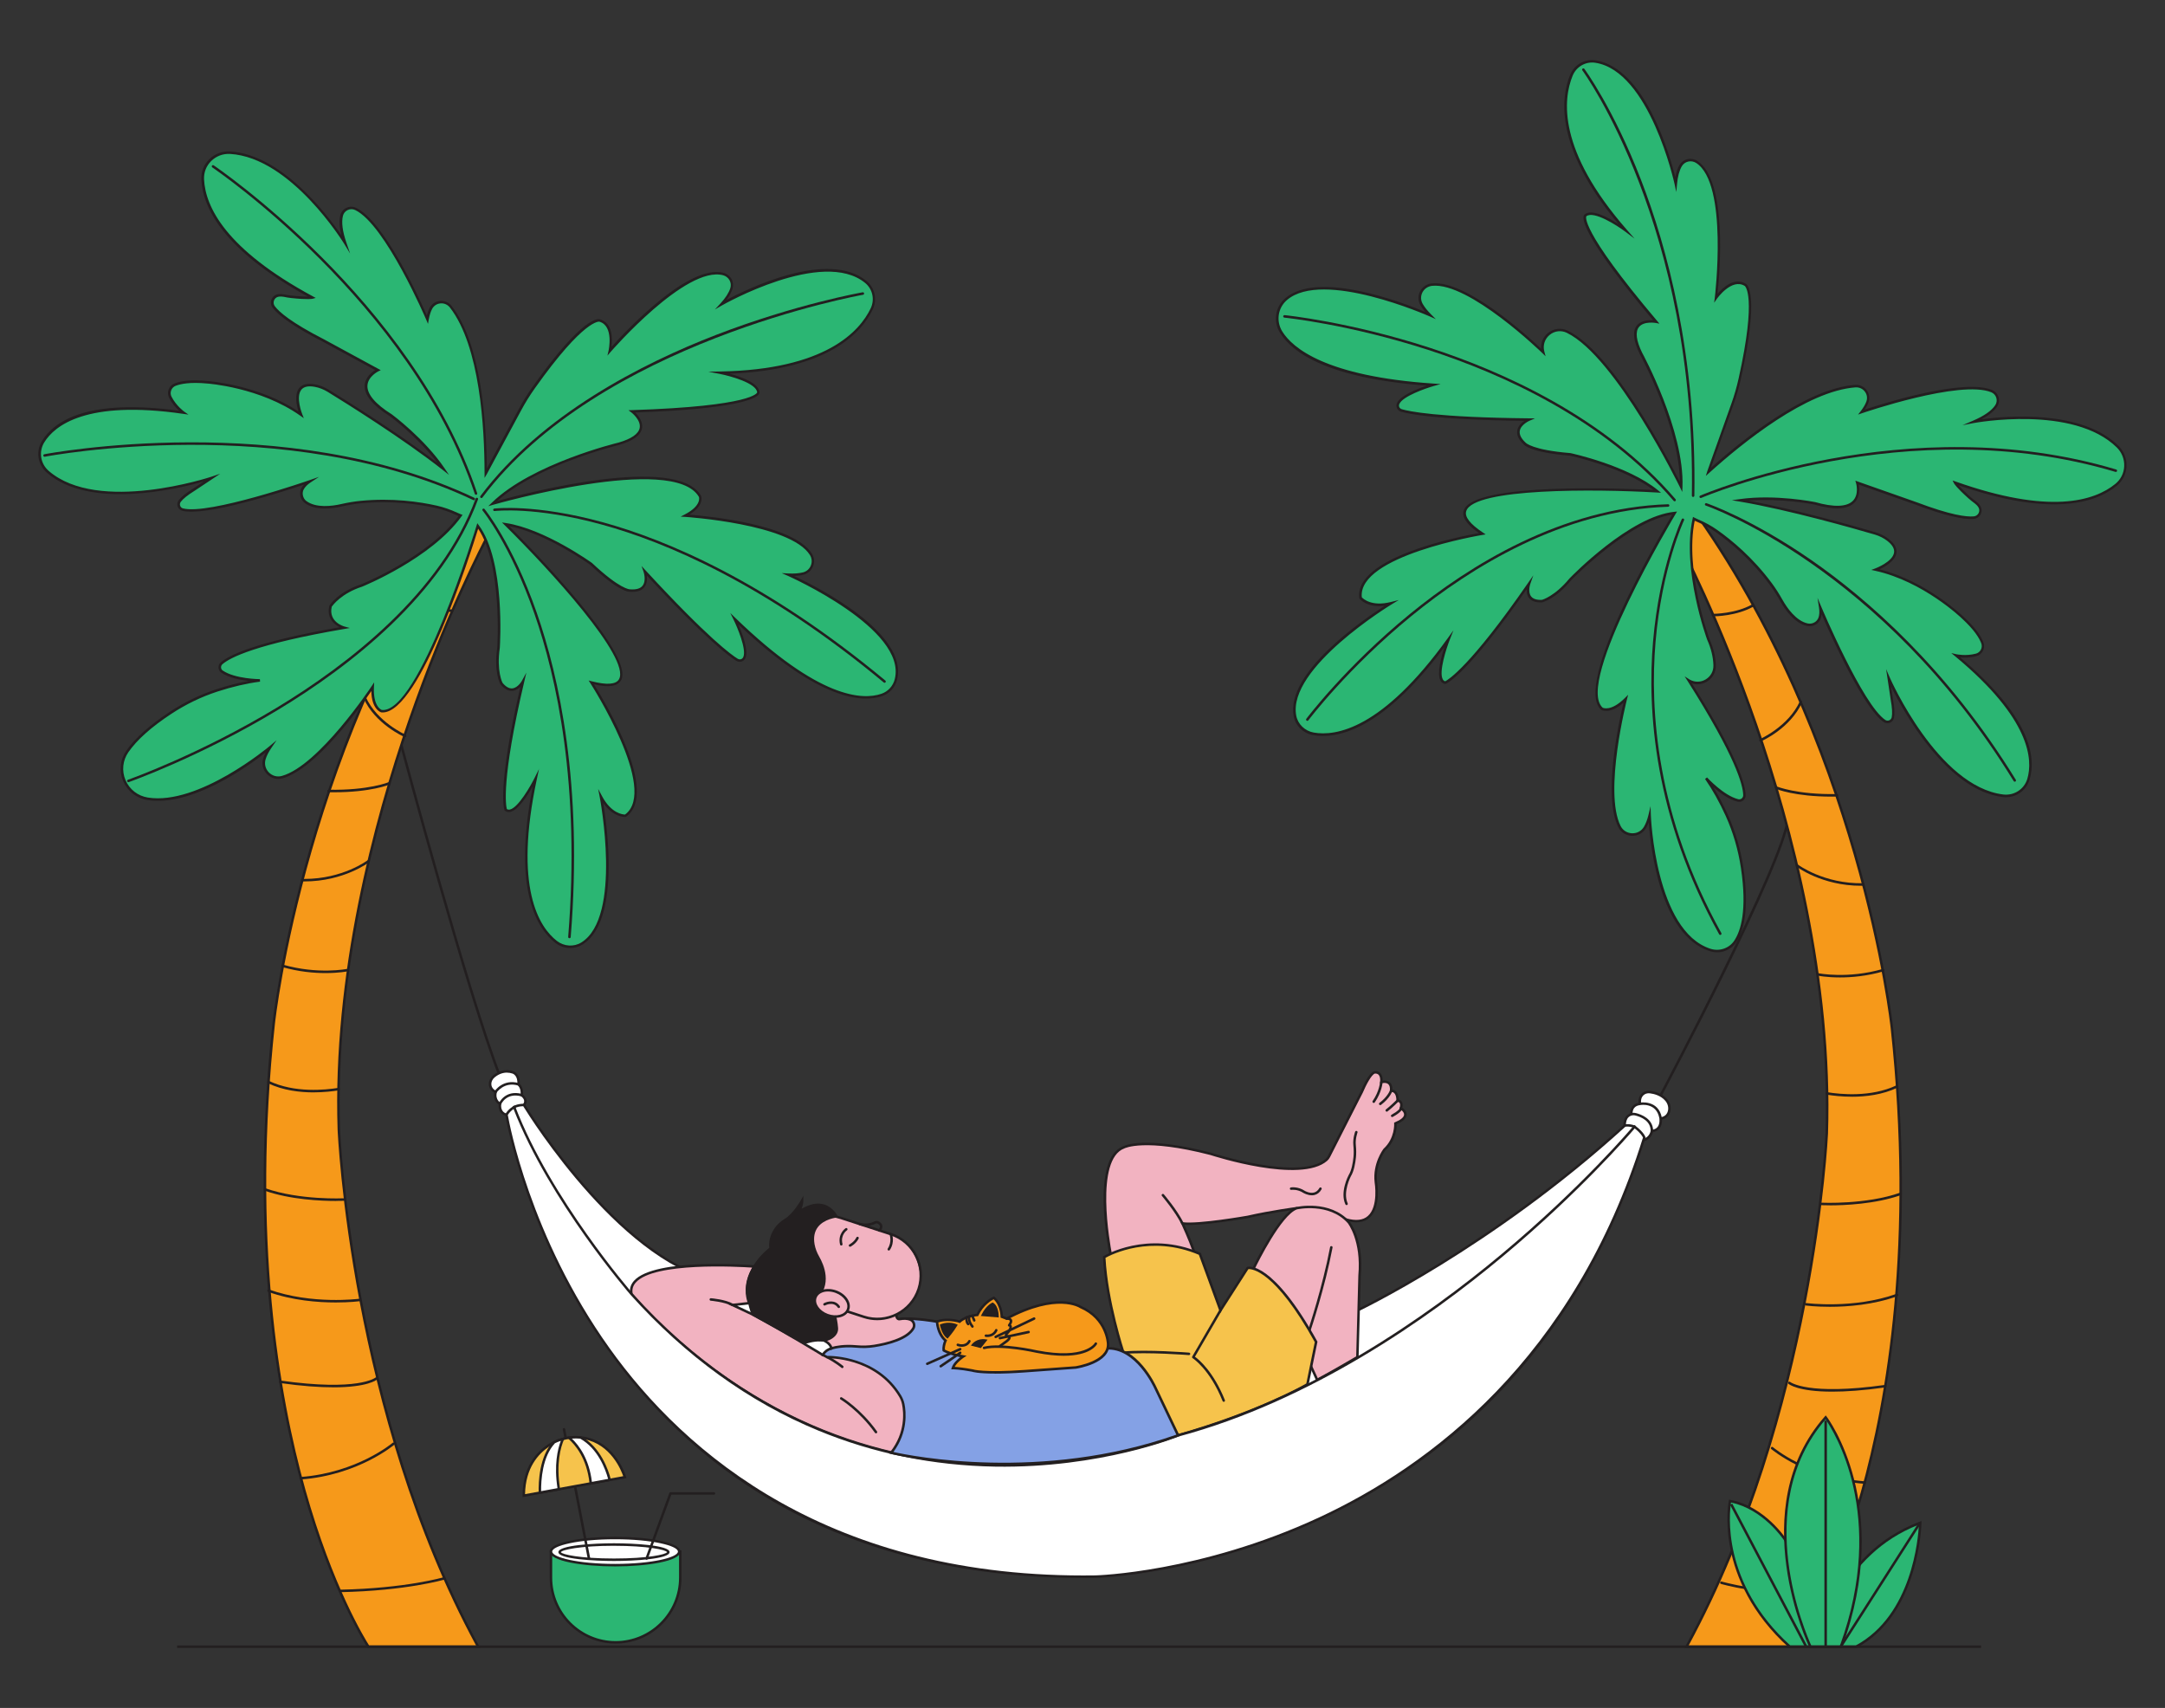 <svg xmlns="http://www.w3.org/2000/svg" id="a" viewBox="0 0 865.76 682.89">
  <rect x="0" y="0" width="865.76" height="682.89" fill="#333333" stroke="none"/>
  <g>
    <g>
      <path d="M220.32,620.37v10.43c0,14.28,11.58,25.86,25.86,25.86h0c14.28,0,25.86-11.58,25.86-25.86v-10.43h-51.71Z" fill="#2bb673"></path>
      <path d="M246.18,657.16c-14.53,0-26.36-11.82-26.36-26.36v-10.93h52.71v10.93c0,14.53-11.82,26.36-26.36,26.36Zm-25.36-36.29v9.93c0,13.98,11.38,25.36,25.36,25.36s25.36-11.38,25.36-25.36v-9.93h-50.71Z" fill="#231f20"></path>
    </g>
    <g>
      <ellipse cx="245.96" cy="620.37" rx="25.64" ry="5.43" fill="#fff"></ellipse>
      <path d="M245.96,626.3c-12.67,0-26.14-2.08-26.14-5.93s13.47-5.93,26.14-5.93,26.14,2.08,26.14,5.93-13.47,5.93-26.14,5.93Zm0-10.86c-14.82,0-25.14,2.6-25.14,4.93s10.32,4.93,25.14,4.93,25.14-2.6,25.14-4.93-10.32-4.93-25.14-4.93Z" fill="#231f20"></path>
    </g>
    <g>
      <ellipse cx="245.53" cy="620.59" rx="21.73" ry="3.04" fill="#fff"></ellipse>
      <path d="M245.53,624.13c-7.69,0-22.23-.74-22.23-3.54s14.54-3.54,22.23-3.54,22.23,.74,22.23,3.54-14.54,3.54-22.23,3.54Zm0-6.08c-13.58,0-20.93,1.64-21.23,2.56,.3,.89,7.65,2.53,21.23,2.53s20.86-1.62,21.22-2.54c-.37-.92-7.71-2.54-21.22-2.54Z" fill="#231f20"></path>
    </g>
    <path d="M235.53,623.7c-.23,0-.44-.17-.49-.41l-10-51.71c-.05-.27,.12-.53,.4-.59,.26-.05,.53,.12,.59,.4l10,51.71c.05,.27-.12,.53-.4,.59-.03,0-.06,0-.1,0Z" fill="#231f20"></path>
    <path d="M199.9,430.75c-.2,0-.39-.12-.47-.32-12.72-32.54-39.18-131.43-39.44-132.42-.07-.27,.09-.54,.35-.61,.27-.07,.54,.09,.61,.35,.27,.99,26.71,99.83,39.41,132.32,.1,.26-.03,.55-.28,.65-.06,.02-.12,.03-.18,.03Z" fill="#231f20"></path>
    <path d="M664.01,438.57c-.08,0-.16-.02-.23-.06-.24-.13-.34-.43-.21-.68,.49-.92,48.93-92.3,50.93-110.44,.03-.27,.27-.47,.55-.44,.27,.03,.47,.28,.44,.55-2.02,18.33-49.04,107.03-51.04,110.8-.09,.17-.26,.27-.44,.27Z" fill="#231f20"></path>
    <g>
      <path d="M670.96,216.01s63.45,117.77,59.54,237.27c0,0-4.78,111.25-56.06,205.11h44.76s55.19-81.7,37.37-247.27c0,0-11.73-114.29-81.26-209.89l-4.35,14.78Z" fill="#f6991a"></path>
      <path d="M719.46,658.9h-45.87l.4-.74c50.63-92.68,55.95-203.78,56-204.9,2.02-61.64-14.26-122.8-28.27-163.25-15.18-43.84-31.05-73.47-31.21-73.77l-.1-.18,4.69-15.95,.6,.82c68.81,94.62,81.24,208.99,81.36,210.14,9.21,85.6-1.45,148.35-12.02,185.91-11.46,40.73-25.3,61.48-25.43,61.69l-.15,.22Zm-44.18-1h43.65c1.5-2.32,14.39-22.88,25.17-61.24,10.54-37.47,21.17-100.06,11.97-185.48-.12-1.14-12.45-114.6-80.57-208.83l-4,13.6c1.36,2.56,16.58,31.6,31.17,73.71,14.04,40.53,30.35,101.82,28.33,163.63-.05,1.12-5.34,111.85-55.72,204.6Z" fill="#231f20"></path>
    </g>
    <path d="M685.05,246.43h-.06c-.28,0-.5-.23-.5-.5,0-.27,.23-.5,.5-.5,0,0,0,0,.02,0,.38,0,9.06-.05,15.69-3.78,.24-.14,.55-.05,.68,.19,.14,.24,.05,.55-.19,.68-6.78,3.81-15.29,3.91-16.14,3.91Z" fill="#231f20"></path>
    <path d="M703.99,296.47c-.19,0-.38-.11-.46-.3-.11-.25,0-.55,.26-.66,.11-.05,11.4-5.06,15.93-15.07,.11-.25,.41-.36,.66-.25,.25,.11,.36,.41,.25,.66-4.7,10.37-15.97,15.37-16.44,15.57-.06,.03-.13,.04-.2,.04Z" fill="#231f20"></path>
    <path d="M732.53,318.52c-14.86,0-22.15-3.02-22.47-3.16-.25-.11-.37-.4-.26-.66,.11-.25,.4-.37,.66-.27,.08,.03,8.1,3.36,24.13,3.06,.27-.01,.5,.21,.51,.49,0,.28-.21,.5-.49,.51-.71,.01-1.4,.02-2.07,.02Z" fill="#231f20"></path>
    <path d="M744.2,354.16c-15.68,0-25.78-7.63-25.88-7.71-.22-.17-.26-.48-.09-.7,.17-.22,.48-.26,.7-.09,.1,.08,10.37,7.8,26.19,7.49,.24-.02,.5,.21,.51,.49,0,.28-.21,.5-.49,.51-.31,0-.63,0-.94,0Z" fill="#231f20"></path>
    <path d="M735.81,390.81c-5.41,0-8.85-.7-8.91-.71-.27-.06-.44-.32-.39-.59,.06-.27,.32-.45,.59-.39,.11,.02,11.69,2.37,25.8-1.7,.27-.08,.54,.08,.62,.34,.08,.27-.08,.54-.34,.62-6.63,1.91-12.72,2.43-17.37,2.43Z" fill="#231f20"></path>
    <path d="M740.55,438.5c-4.15,0-7.66-.44-9.78-.78-.13-.02-.22-.04-.25-.04-.27-.03-.47-.27-.45-.54,.02-.27,.25-.49,.51-.46,.03,0,.15,.02,.35,.05,4.86,.79,17.27,2.09,27.47-2.79,.25-.12,.55-.01,.67,.24,.12,.25,.01,.55-.24,.67-5.99,2.87-12.71,3.66-18.28,3.66Z" fill="#231f20"></path>
    <path d="M731.63,481.92c-2.01,0-3.22-.06-3.26-.06-.28-.01-.49-.25-.47-.52,.01-.27,.22-.49,.52-.47,.18,.01,17.74,.83,31.43-4,.26-.09,.55,.04,.64,.31,.09,.26-.04,.55-.3,.64-10.31,3.64-22.75,4.12-28.55,4.12Z" fill="#231f20"></path>
    <path d="M731.71,522.5c-5.68,0-9.45-.49-9.54-.5-.27-.04-.47-.29-.43-.56,.04-.27,.29-.47,.56-.43,.19,.02,18.95,2.45,36.14-3.7,.26-.09,.55,.04,.64,.3s-.04,.55-.3,.64c-9.71,3.48-19.91,4.25-27.07,4.25Z" fill="#231f20"></path>
    <path d="M732.73,556.43c-13.74,0-17.33-2.96-17.53-3.13-.21-.18-.23-.5-.05-.71,.18-.21,.5-.23,.7-.05,.1,.08,7.06,5.53,37.97,1.19,.26-.04,.53,.15,.56,.43,.04,.27-.15,.53-.43,.56-8.91,1.25-15.85,1.71-21.24,1.71Z" fill="#231f20"></path>
    <path d="M745.71,593.28s-.03,0-.04,0c-22.93-1.73-37.21-13.78-37.35-13.9-.21-.18-.23-.5-.05-.71,.18-.21,.5-.23,.71-.05,.14,.12,14.19,11.96,36.77,13.66,.28,.02,.48,.26,.46,.54-.02,.26-.24,.46-.5,.46Z" fill="#231f20"></path>
    <path d="M730.06,638.35h-.01c-26.7-.55-41.7-5.01-41.85-5.05-.26-.08-.41-.36-.33-.62,.08-.26,.36-.41,.62-.33,.15,.04,15.03,4.46,41.58,5.01,.28,0,.5,.23,.49,.51,0,.27-.23,.49-.5,.49Z" fill="#231f20"></path>
    <g>
      <path d="M195.03,214.27s-63.45,117.77-59.54,237.27c0,0,4.44,112.99,55.72,206.85h-43.89s-55.72-83.44-37.9-249c0,0,11.73-114.29,81.26-209.89l4.35,14.78Z" fill="#f6991a"></path>
      <path d="M192.05,658.9h-45l-.15-.22c-.14-.21-14.11-21.4-25.7-62.56-10.69-37.96-21.5-101.17-12.28-186.78,.12-1.14,12.54-115.52,81.36-210.13l.6-.82,4.69,15.95-.1,.18c-.16,.29-16.03,29.93-31.21,73.77-14.01,40.45-30.28,101.6-28.27,163.25,.04,1.13,5.02,113.95,55.65,206.63l.4,.74Zm-44.46-1h42.78c-50.38-92.75-55.33-205.2-55.37-206.33-2.02-61.81,14.29-123.1,28.33-163.63,14.59-42.12,29.81-71.15,31.17-73.71l-4-13.6c-68.13,94.24-80.46,207.69-80.57,208.83-9.19,85.42,1.58,148.48,12.24,186.35,10.91,38.77,23.92,59.75,25.44,62.1Z" fill="#231f20"></path>
    </g>
    <path d="M180.94,244.69c-.85,0-9.37-.1-16.14-3.91l.49-.87c6.76,3.8,15.65,3.78,15.7,3.78v1h-.05Z" fill="#231f20"></path>
    <path d="M162,294.73c-.07,0-.13-.01-.2-.04-.48-.21-11.75-5.2-16.44-15.58-.11-.25,0-.55,.25-.66,.25-.11,.55,0,.66,.25,4.54,10.01,15.82,15.02,15.93,15.07,.25,.11,.37,.4,.26,.66-.08,.19-.27,.3-.46,.3Z" fill="#231f20"></path>
    <path d="M133.46,316.78c-.67,0-1.36,0-2.07-.02-.28,0-.5-.23-.49-.51,0-.28,.22-.5,.51-.49,16.04,.31,24.05-3.03,24.13-3.06,.25-.11,.55,.01,.66,.26,.11,.25,0,.55-.26,.66-.32,.13-7.61,3.16-22.47,3.16Z" fill="#231f20"></path>
    <path d="M121.79,352.42c-.31,0-.62,0-.94,0-.28,0-.5-.23-.49-.51,0-.28,.25-.51,.51-.49,.31,0,.62,0,.92,0,15.33,0,25.17-7.42,25.26-7.5,.22-.17,.53-.13,.7,.09,.17,.22,.13,.53-.09,.7-.1,.08-10.2,7.71-25.88,7.71Z" fill="#231f20"></path>
    <path d="M130.18,389.07c-4.64,0-10.73-.52-17.37-2.43-.26-.08-.42-.35-.34-.62,.08-.27,.35-.42,.62-.34,14.1,4.06,25.68,1.72,25.8,1.7,.27-.06,.54,.12,.59,.39,.06,.27-.12,.54-.39,.59-.06,.01-3.51,.71-8.91,.71Z" fill="#231f20"></path>
    <path d="M125.44,436.77c-5.57,0-12.29-.79-18.28-3.66-.25-.12-.35-.42-.24-.67,.12-.25,.42-.35,.67-.24,10.2,4.88,22.6,3.58,27.47,2.79,.2-.03,.32-.05,.35-.05,.26-.02,.51,.2,.52,.48,.01,.27-.2,.5-.46,.52-.04,0-.12,.02-.25,.04-2.11,.34-5.63,.78-9.78,.78Z" fill="#231f20"></path>
    <path d="M134.36,480.18c-5.79,0-18.24-.48-28.55-4.12-.26-.09-.4-.38-.3-.64,.09-.26,.38-.39,.64-.31,13.69,4.84,31.25,4.01,31.43,4,.29-.02,.51,.2,.52,.47,.01,.28-.2,.51-.47,.52-.05,0-1.26,.06-3.26,.06Z" fill="#231f20"></path>
    <path d="M134.28,520.77c-7.16,0-17.36-.77-27.07-4.25-.26-.09-.39-.38-.3-.64,.09-.26,.38-.4,.64-.3,17.19,6.15,35.95,3.73,36.14,3.7,.27-.03,.53,.15,.56,.43,.04,.27-.15,.53-.43,.56-.08,.01-3.85,.5-9.54,.5Z" fill="#231f20"></path>
    <path d="M133.26,554.69c-5.38,0-12.33-.45-21.24-1.71-.27-.04-.46-.29-.43-.56,.04-.27,.3-.46,.56-.43,31.2,4.39,37.9-1.13,37.97-1.18,.21-.18,.52-.16,.71,.05,.18,.21,.16,.52-.05,.71-.2,.17-3.79,3.13-17.53,3.13Z" fill="#231f20"></path>
    <path d="M120.28,591.54c-.26,0-.48-.2-.5-.46-.02-.28,.19-.52,.46-.54,22.61-1.71,36.63-13.54,36.77-13.66,.21-.18,.53-.16,.71,.05s.16,.53-.05,.71c-.14,.12-14.42,12.17-37.35,13.9-.01,0-.03,0-.04,0Z" fill="#231f20"></path>
    <path d="M135.92,636.61c-.27,0-.49-.22-.5-.49,0-.28,.21-.5,.49-.51,26.55-.55,41.44-4.96,41.58-5.01,.26-.08,.54,.07,.62,.33,.08,.26-.07,.54-.33,.62-.15,.04-15.15,4.5-41.85,5.05h-.01Z" fill="#231f20"></path>
    <g>
      <path d="M727.46,658.4s5.65-36.5,40.41-49.54c0,0-.43,36.07-25.64,49.54h-14.78Z" fill="#2bb673"></path>
      <path d="M742.36,658.9h-15.48l.09-.58c.06-.37,6.09-36.94,40.73-49.93l.68-.26v.73c-.01,.36-.74,36.52-25.91,49.98l-.11,.06Zm-14.3-1h14.05c22.56-12.15,24.99-43.11,25.24-48.3-31.11,12.09-38.38,43.64-39.29,48.3Z" fill="#231f20"></path>
    </g>
    <g>
      <path d="M691.82,600.17s-6.56,30.71,23.9,58.23h10.43l-12.1-42.5s-8.32-13.13-22.23-15.73Z" fill="#2bb673"></path>
      <path d="M726.81,658.9h-11.28l-.14-.13c-30.33-27.4-24.12-58.4-24.06-58.71l.1-.48,.48,.09c13.96,2.62,22.47,15.83,22.56,15.96l.06,.13,12.28,43.13Zm-10.9-1h9.58l-11.9-41.79c-.62-.94-8.6-12.7-21.37-15.35-.65,4.01-3.97,32.05,23.69,57.14Z" fill="#231f20"></path>
    </g>
    <path d="M258.58,623.64c-.06,0-.12,0-.17-.03-.26-.09-.39-.38-.3-.64l9.54-26.01c.07-.2,.26-.33,.47-.33h17.38c.28,0,.5,.22,.5,.5s-.22,.5-.5,.5h-17.03l-9.42,25.68c-.07,.2-.27,.33-.47,.33Z" fill="#231f20"></path>
    <g>
      <path d="M249.87,590.6l-6.07,1.11-7.55,1.38-12.76,2.33-7.6,1.39-6.44,1.18c0-11.04,5.26-16.95,9.84-20.01,.74-.5,1.51-.94,2.31-1.33,1.13-.55,2.3-1,3.5-1.32,.8-.22,1.61-.39,2.43-.5,1.53-.22,3.09-.25,4.64-.09,.53,.05,1.07,.13,1.6,.23,12.39,2.33,16.1,15.63,16.1,15.63Z" fill="#f6c34c" data-secondary="true"></path>
      <path d="M208.96,598.59v-.6c0-11.33,5.47-17.36,10.07-20.43,.77-.51,1.56-.97,2.37-1.36,1.16-.57,2.36-1.02,3.59-1.35,.84-.23,1.68-.4,2.49-.51,1.58-.23,3.18-.26,4.76-.09,.53,.05,1.08,.13,1.64,.24,12.54,2.36,16.45,15.85,16.48,15.99l.15,.53-41.54,7.59Zm21.28-23.45c-.88,0-1.75,.06-2.63,.19-.78,.11-1.57,.27-2.37,.49-1.17,.32-2.31,.75-3.41,1.29-.76,.37-1.52,.81-2.25,1.29-4.31,2.87-9.43,8.49-9.62,19l39.26-7.18c-.85-2.45-5-12.77-15.54-14.75-.53-.1-1.05-.17-1.56-.22-.63-.06-1.26-.1-1.89-.1Z" fill="#231f20"></path>
    </g>
    <g>
      <path d="M223.49,595.42l-7.6,1.39c-.1-3.98,.22-14.38,5.71-20.16,1.13-.55,2.3-1,3.5-1.32-1.27,2.91-3.32,9.61-1.62,20.09Z" fill="#fff"></path>
      <path d="M215.41,597.41v-.58c-.12-4.21,.24-14.64,5.83-20.52l.14-.1c1.16-.57,2.37-1.02,3.59-1.35l1-.27-.42,.95c-1.31,3-3.25,9.55-1.58,19.81l.08,.48-8.65,1.58Zm6.5-20.35c-5.04,5.37-5.57,14.77-5.52,19.15l6.54-1.2c-1.42-9.25,.05-15.53,1.33-18.91-.8,.26-1.58,.58-2.35,.95Z" fill="#231f20"></path>
    </g>
    <g>
      <path d="M243.8,591.71l-7.55,1.38c-1.09-10.45-6.11-16.03-8.71-18.26,1.53-.22,3.09-.25,4.64-.09,7.6,4.23,10.62,13.06,11.62,16.97Z" fill="#fff"></path>
      <path d="M235.81,593.68l-.06-.54c-1.05-10.12-5.8-15.58-8.54-17.93l-.84-.72,1.09-.16c1.58-.22,3.18-.25,4.76-.09l.19,.06c7.84,4.36,10.91,13.54,11.87,17.28l.13,.52-8.61,1.58Zm-7.12-18.48c2.84,2.72,6.91,8.12,8,17.3l6.49-1.19c-1.06-3.87-4.06-12.09-11.16-16.09-1.1-.11-2.22-.12-3.33-.02Z" fill="#231f20"></path>
    </g>
    <g>
      <path d="M91.97,61.02c24.95,1.47,46,36.12,46,36.12-1.86-5.42-1.91-8.85-1.38-10.99,.61-2.44,3.33-3.73,5.59-2.64,12.44,5.96,28.7,44.22,28.7,44.22,.34-1.91,.83-3.35,1.4-4.43,1.61-3.06,5.85-3.39,7.97-.65,12.04,15.5,13.95,47.83,13.96,66.62l.12-.2,13.58-25.24c1.64-3.05,3.47-6.01,5.48-8.83,20.65-29.11,26.4-26.86,26.4-26.86,6.37,1.86,4,12.2,4,12.2,0,0,30.14-34.89,45.49-30.76,2.5,.67,3.99,3.29,3.21,5.76-.52,1.64-1.68,3.75-4.07,6.34,0,0,40.31-23.19,57.8-8.95,3.2,2.61,4.15,7.07,2.36,10.8-4.23,8.85-17.79,24.79-60.62,25.51,0,0,14.93,2.91,15.29,7.85,0,0,1.24,5.91-50.53,7.6,0,0,10.97,8.25-5.27,12.96,0,0-34.25,8.12-50.44,23.91,0,0,72.44-20.95,82.91-2.89,0,0,1.66,3.78-5.93,7.7,0,0,42.25,2.63,50.29,15.48,1.82,2.91,.31,6.8-3.01,7.67-1.47,.38-3.42,.6-6.01,.47,0,0,48.17,21.2,43.03,41.86-.72,2.89-2.85,5.25-5.66,6.22-7.24,2.49-24.97,2.43-58.87-30.4,0,0,7.36,14.97,2.71,16.56-.59,.2-1.24,.08-1.78-.25-2.42-1.47-11.81-8.16-36.89-35.37,0,0,2.96,8.46-5.93,7.7,0,0-3.71,.43-15.46-10.63,0,0-18.7-13.56-34.27-15.88,0,0,74.74,73.62,34.34,63.27,0,0,27.97,43.26,13.61,53.3,0,0-5.56,.33-9.77-7.57,0,0,9.36,48.17-7.61,58.66-3.21,1.99-7.32,1.66-10.31-.65-6.84-5.3-17.72-20.99-8.16-65.48,0,0-7.88,15.91-12.02,12.62,0,0-3.28-8.17,6.9-51.34,0,0-3.73,6.89-8.65,.79,0,0-2.53-4.74-1.13-14.21,0,0,2.35-34.34-8.31-48.72,0,0-22.9,75.76-38.51,74.05,0,0-3.94-1.12-3.51-9.72,0,0-21.05,31.84-36.14,36.08-4.42,1.24-8.49-2.9-7.15-7.29,.41-1.35,1.16-2.91,2.39-4.71,0,0-28.35,23.97-49.09,20.65-8.85-1.42-13.21-11.55-8.1-18.92,2.98-4.3,8.26-9.52,17.38-15.51,5.74-3.77,11.95-6.78,18.47-8.92,4.75-1.55,10.72-3.14,17.15-3.99,0,0-9.94,0-15.12-3.51-1.13-.76-1.22-2.41-.2-3.31,3.18-2.78,13.76-8.19,49-14.24,0,0-6.98-1.89-5.41-8.58,0,0,3.35-5.37,12.42-8.3,0,0,27.46-11.01,39.58-27.99-.46-.17-.95-.37-1.46-.61-2.62-1.21-5.34-2.19-8.15-2.83-6.36-1.44-17.46-3.19-30.42-1.91-2.6,.26-5.17,.72-7.72,1.29-3.41,.77-10.14,1.73-14.25-1.34-1.57-1.17-2.12-3.56-1.19-5.27,.52-.95,1.42-1.98,2.94-2.99,0,0-40.21,14.04-50.89,11.3-1.5-.39-2.1-2.18-1.16-3.42,.82-1.08,2.42-2.53,5.42-4.39l7.32-4.86s-45.19,15.17-65.49-2.43c-3.49-3.03-4.31-8.07-1.9-12.02,4.55-7.44,17.77-17.21,56.09-11.66,0,0-3.21-2.24-5.22-6.15-.97-1.89-.08-4.23,1.89-5.02,2.26-.9,6.17-1.59,12.87-.96,0,0,21.16,1.38,37.5,12.97,0,0-5.46-13.6,5.52-11.63,1.92,.34,3.75,1.08,5.41,2.11,6.61,4.06,30.22,18.76,46.01,31.23-8.08-11.96-20.96-21.42-20.96-21.42-18.79-11.72-5.24-18.11-5.24-18.11l-21.86-11.87c-12.94-6.63-17.94-10.88-19.81-13.4-1.27-1.71-.28-4.19,1.82-4.56,.89-.16,1.73-.07,2.33,.05,.95,.19,1.9,.36,2.87,.47,6.86,.73,8.43,.3,8.43,.3-35.97-19.42-43.33-36.91-43.84-47.22-.3-6.1,4.83-11.05,10.93-10.7Z" fill="#2bb673"></path>
      <path d="M228.08,379.06c-2.11,0-4.23-.69-5.99-2.05-7.03-5.44-17.34-20.77-9.04-62.62-2.11,3.71-5.87,9.55-8.96,10.24-.82,.18-1.56,.02-2.19-.48l-.1-.08-.05-.12c-.13-.33-3.11-8.51,6.35-49.38-.78,.78-1.86,1.53-3.16,1.65-1.67,.15-3.3-.75-4.87-2.69-.16-.28-2.64-5.08-1.23-14.6,.02-.3,2.13-33-7.63-47.53-2.82,9.16-23.19,73.45-38.18,73.46-.19,0-.37,0-.56-.03-.24-.06-3.86-1.18-3.98-8.53-4.31,6.28-22.02,31.1-35.48,34.89-2.26,.63-4.59,0-6.24-1.67-1.64-1.68-2.21-4.01-1.53-6.24,.24-.77,.57-1.57,.99-2.4-7.1,5.55-29.68,21.8-47.29,18.99-4.34-.69-7.96-3.52-9.68-7.55-1.71-4.01-1.25-8.55,1.24-12.15,3.5-5.04,9.39-10.3,17.51-15.64,5.83-3.83,12.09-6.85,18.59-8.97,4.35-1.42,8.64-2.53,12.8-3.3-3.36-.38-7.88-1.26-10.9-3.31-.67-.45-1.08-1.17-1.13-1.98-.05-.81,.27-1.59,.88-2.12,3.08-2.7,13.35-8.07,47.55-14.06-2.08-1.08-5.27-3.58-4.12-8.5l.06-.15c.14-.23,3.55-5.56,12.69-8.51,.24-.1,26.87-10.91,38.94-27.29-.29-.12-.58-.25-.89-.39-2.72-1.26-5.43-2.2-8.05-2.79-6.86-1.55-17.68-3.15-30.26-1.9-2.35,.23-4.85,.65-7.66,1.28-3.66,.82-10.43,1.73-14.66-1.43-1.78-1.33-2.38-3.98-1.33-5.91,.27-.49,.61-.96,1.02-1.42-9.07,3.05-39.38,12.83-48.65,10.45-.86-.22-1.54-.85-1.83-1.69-.3-.85-.15-1.79,.39-2.52,1.01-1.33,2.88-2.85,5.55-4.51l4.49-2.98c-10.78,3.05-45.63,11.32-62.73-3.51-3.69-3.2-4.53-8.52-2-12.66,5.07-8.29,18.72-17.04,54.84-12.14-1.15-1.06-2.77-2.82-3.99-5.19-.53-1.02-.59-2.23-.18-3.32,.41-1.09,1.26-1.96,2.33-2.39,3-1.2,7.41-1.53,13.1-.99,.19,.01,20.4,1.44,36.48,12.19-.71-2.33-1.72-6.87,.31-9.36,1.23-1.51,3.35-2.01,6.27-1.49,1.92,.34,3.8,1.07,5.58,2.17,6.44,3.96,27.72,17.22,43.34,29.15-7.91-10.42-18.72-18.43-18.84-18.51-6.96-4.34-10.39-8.52-10.16-12.4,.19-3.21,2.81-5.25,4.18-6.1l-21.06-11.44c-10.47-5.36-17.38-10.05-19.97-13.54-.7-.94-.86-2.17-.42-3.27,.44-1.1,1.39-1.88,2.55-2.08,.99-.17,1.91-.06,2.52,.06,.78,.16,1.8,.35,2.82,.46,3.34,.36,5.42,.42,6.65,.42-34.19-18.82-42.06-35.82-42.6-46.82-.15-3.01,1-5.96,3.15-8.09,2.19-2.17,5.22-3.31,8.31-3.13,20.66,1.22,38.8,25.15,44.53,33.51-.8-3.22-.94-5.9-.42-8,.33-1.31,1.22-2.4,2.45-2.98,1.23-.58,2.63-.58,3.84,0,11.23,5.39,25.19,35.91,28.32,43.04,.29-1.17,.67-2.18,1.12-3.04,.83-1.57,2.38-2.6,4.15-2.76,1.79-.16,3.54,.6,4.66,2.03,11.79,15.17,13.91,46.42,14.05,64.98l12.76-23.73c1.65-3.07,3.5-6.06,5.51-8.89,20.29-28.59,26.37-27.28,26.99-27.04,5.11,1.49,4.99,7.88,4.6,11.03,5.76-6.43,30.9-33.35,44.83-29.61,1.35,.36,2.5,1.27,3.17,2.49,.66,1.21,.8,2.6,.39,3.9-.44,1.41-1.26,2.9-2.44,4.46,8.96-4.76,40.7-20.09,56.01-7.61,3.37,2.74,4.4,7.44,2.5,11.41-4.32,9.04-17.48,24.11-57.21,25.68,4.6,1.24,11.66,3.73,11.94,7.42,.01,.04,.05,.41-.34,.91-1.34,1.7-8.83,5.78-49.41,7.18,1.27,1.23,3.25,3.64,2.76,6.31-.51,2.81-3.6,5.05-9.18,6.67-.35,.08-32.29,7.78-48.72,22.39,11.98-3.3,71.8-18.81,81.49-2.1,.09,.21,1.56,3.77-4.66,7.57,8.03,.64,41.76,3.99,49.02,15.6,.96,1.54,1.13,3.39,.45,5.08-.67,1.67-2.04,2.89-3.76,3.34-1.11,.29-2.38,.46-3.8,.51,9.44,4.45,45.79,22.92,41.17,41.46-.77,3.09-3.01,5.54-5.99,6.57-7.53,2.6-24.93,2.22-57.49-28.7,1.56,3.62,4.11,10.36,2.87,13.37-.31,.75-.83,1.25-1.54,1.49-.7,.24-1.5,.13-2.2-.29-2.26-1.37-11.45-7.85-35.74-34.09,.18,1.38,.14,3.25-.95,4.65-1.13,1.46-3.12,2.08-5.91,1.84-.31,.05-4.18,.14-15.76-10.76-.13-.09-17.5-12.59-32.45-15.49,7.77,7.76,50.64,51.29,44.76,61.69-1.36,2.41-4.91,2.94-10.81,1.59,4.29,6.85,26.3,43.49,12.82,52.93l-.12,.08h-.14c-.22,.02-4.79,.22-8.85-5.54,1.71,10.31,6.67,47.32-8.3,56.57-1.49,.92-3.19,1.37-4.89,1.37Zm-12.51-71.74l-.84,3.92c-9.42,43.86,.95,59.54,7.98,64.98,2.85,2.21,6.77,2.46,9.74,.62,16.48-10.19,7.47-57.66,7.38-58.14l-.63-3.27,1.57,2.94c3.69,6.91,8.3,7.3,9.17,7.31,13.51-9.82-13.59-52.1-13.87-52.53l-.69-1.07,1.24,.32c6.05,1.55,9.72,1.27,10.91-.82,4.76-8.42-27.83-43.98-45.72-61.61l-1.09-1.08,1.52,.23c15.51,2.32,34.3,15.84,34.49,15.97,11.27,10.6,15.06,10.52,15.12,10.53,2.53,.21,4.22-.28,5.12-1.46,1.58-2.04,.39-5.54,.37-5.58l-.8-2.28,1.64,1.78c25.15,27.28,34.51,33.9,36.78,35.28,.45,.27,.94,.34,1.36,.2,.43-.15,.74-.45,.94-.93,1.28-3.09-2.41-11.83-3.94-14.94l-1.27-2.58,2.06,2c33.4,32.34,50.9,32.85,58.36,30.28,2.66-.92,4.66-3.11,5.34-5.87,4.98-20.01-42.26-41.07-42.74-41.28l-2.48-1.09,2.71,.14c2.29,.11,4.26-.04,5.86-.45,1.42-.37,2.54-1.37,3.09-2.74,.55-1.39,.42-2.92-.37-4.18-7.81-12.49-49.48-15.22-49.9-15.25l-1.8-.11,1.6-.83c7.01-3.63,5.71-7.03,5.7-7.06-10.13-17.47-81.59,2.96-82.31,3.17l-1.91,.55,1.42-1.39c16.09-15.71,50.33-23.96,50.67-24.04,5.16-1.5,8-3.48,8.45-5.88,.58-3.18-3.32-6.17-3.36-6.2l-1.13-.85,1.42-.05c48.75-1.59,50.05-7.02,50.05-7.08-.28-3.73-10.84-6.59-14.89-7.38l-4.67-.91,4.76-.08c42.2-.71,55.82-16.11,60.18-25.22,1.7-3.55,.78-7.75-2.23-10.2-17.03-13.87-56.83,8.76-57.23,9l-2.83,1.63,2.22-2.4c2.04-2.21,3.37-4.27,3.96-6.15,.33-1.04,.22-2.15-.31-3.12-.54-.98-1.47-1.71-2.55-2.01-14.87-4-44.68,30.26-44.98,30.61l-1.31,1.52,.45-1.96c.02-.1,2.19-9.9-3.65-11.61-.06-.02-6.05-1.25-25.85,26.67-1.98,2.79-3.82,5.75-5.45,8.78l-13.71,25.46-.93,1.56v-1.81c0-18.12-1.82-50.83-13.85-66.32-.91-1.16-2.33-1.79-3.78-1.65-1.45,.13-2.67,.94-3.35,2.23-.59,1.12-1.04,2.56-1.35,4.29l-.29,1.66-.66-1.55c-.16-.38-16.33-38.15-28.46-43.96-.94-.45-2.03-.45-2.98,0-.96,.45-1.66,1.3-1.91,2.32-.64,2.58-.18,6.19,1.37,10.71l1.5,4.36-2.4-3.94c-.21-.34-21.2-34.44-45.6-35.88-2.81-.16-5.56,.87-7.55,2.84-1.98,1.96-2.99,4.56-2.86,7.33,.54,10.91,8.53,27.88,43.57,46.81l1.09,.59-1.2,.33c-.07,.02-1.74,.45-8.62-.28-1.06-.11-2.11-.31-2.91-.48-.52-.1-1.31-.2-2.14-.05-.82,.14-1.49,.69-1.8,1.47-.31,.78-.2,1.64,.29,2.3,1.75,2.35,6.57,6.56,19.64,13.25l22.74,12.35-.89,.42s-4.22,2.04-4.43,5.72c-.2,3.44,3.17,7.42,9.72,11.51,.16,.12,13.07,9.67,21.11,21.57l1.8,2.66-2.52-1.99c-15.71-12.4-39.16-27.01-45.97-31.19-1.68-1.03-3.44-1.72-5.24-2.04-2.55-.46-4.33-.07-5.32,1.14-2.38,2.92,.32,9.75,.35,9.82l.63,1.58-1.39-.98c-16.03-11.37-37.03-12.87-37.24-12.88-6.9-.65-10.69,.15-12.66,.93-.81,.32-1.45,.98-1.76,1.81-.31,.83-.26,1.74,.14,2.51,1.93,3.75,5.03,5.95,5.06,5.97l1.72,1.21-2.08-.3c-38.83-5.63-51.5,4.74-55.6,11.43-2.27,3.72-1.52,8.5,1.8,11.38,19.85,17.21,64.56,2.49,65,2.34l3.59-1.21-10.48,6.96c-2.58,1.6-4.36,3.04-5.3,4.27-.34,.46-.44,1.05-.25,1.58,.18,.53,.6,.91,1.14,1.05,10.42,2.68,50.2-11.15,50.6-11.29l3.81-1.33-3.37,2.22c-1.29,.85-2.23,1.8-2.78,2.81-.81,1.48-.33,3.6,1.05,4.63,3.91,2.92,10.35,2.04,13.84,1.25,2.84-.64,5.39-1.07,7.78-1.3,12.71-1.25,23.65,.35,30.58,1.92,2.69,.61,5.47,1.57,8.25,2.86,.5,.23,.97,.43,1.42,.6l.61,.23-.38,.53c-12.06,16.91-39.52,28.06-39.8,28.17-8.29,2.68-11.72,7.42-12.14,8.03-1.36,6.06,4.81,7.83,5.08,7.9l2.17,.59-2.22,.38c-35.32,6.07-45.71,11.45-48.75,14.12-.37,.33-.57,.8-.54,1.31,.03,.5,.28,.94,.69,1.21,5,3.38,14.74,3.43,14.84,3.43l.07,1c-5.46,.72-11.2,2.06-17.06,3.97-6.42,2.1-12.6,5.08-18.35,8.86-8.02,5.26-13.82,10.43-17.24,15.37-2.29,3.31-2.72,7.49-1.15,11.19,1.58,3.71,4.92,6.31,8.92,6.95,20.25,3.24,48.4-20.3,48.68-20.54l2.83-2.39-2.09,3.05c-1.11,1.63-1.9,3.17-2.32,4.57-.57,1.88-.09,3.84,1.29,5.25,1.39,1.42,3.35,1.95,5.25,1.41,14.74-4.14,35.65-35.56,35.86-35.88l1.01-1.53-.09,1.83c-.4,8.02,3.12,9.2,3.15,9.21,14.93,1.6,37.66-72.96,37.89-73.72l.29-.95,.59,.8c10.64,14.37,8.5,47.65,8.41,49.06-1.36,9.2,1.05,13.9,1.07,13.94,1.29,1.58,2.63,2.36,3.94,2.24,2.26-.21,3.82-3.01,3.83-3.04l1.78-3.26-.85,3.62c-9.34,39.6-7.28,49.73-6.96,50.92,.36,.24,.77,.31,1.24,.2,3.32-.74,8.28-9.45,9.91-12.74l1.78-3.59Z" fill="#231f20"></path>
    </g>
    <path d="M51.34,312.74c-.21,0-.4-.13-.47-.33-.09-.26,.05-.55,.31-.64,.28-.1,28.4-10.03,59.46-28.79,28.62-17.3,65.67-45.85,79.58-83.64,.1-.26,.39-.39,.64-.3,.26,.1,.39,.38,.3,.64-14.01,38.07-51.25,66.78-80.02,84.16-31.14,18.81-59.35,28.77-59.63,28.87-.05,.02-.11,.03-.17,.03Z" fill="#231f20"></path>
    <path d="M189.47,200c-.07,0-.15-.02-.21-.05-75.03-35.59-170.39-17.53-171.34-17.34-.27,.05-.53-.12-.59-.4-.05-.27,.12-.53,.39-.59,.96-.19,96.64-18.31,171.96,17.42,.25,.12,.36,.42,.24,.67-.09,.18-.27,.29-.45,.29Z" fill="#231f20"></path>
    <path d="M190.34,197.83c-.21,0-.4-.13-.47-.34-25.72-76.73-104.18-130.02-104.97-130.55-.23-.15-.29-.46-.14-.69,.15-.23,.47-.29,.69-.14,.79,.53,79.53,54,105.36,131.06,.09,.26-.05,.54-.31,.63-.05,.02-.11,.03-.16,.03Z" fill="#231f20"></path>
    <path d="M192.51,199.13c-.1,0-.21-.03-.3-.1-.22-.17-.26-.48-.1-.7,24.54-32.64,64.8-53.05,94.25-64.43,31.89-12.31,58.33-16.98,58.6-17.03,.28-.05,.53,.14,.58,.41s-.13,.53-.41,.58c-1.05,.18-105.51,18.94-152.22,81.07-.1,.13-.25,.2-.4,.2Z" fill="#231f20"></path>
    <path d="M227.71,375.13s-.03,0-.04,0c-.28-.02-.48-.26-.46-.54,4.93-60.71-4.64-103.82-13.53-129.29-9.63-27.59-20.58-41-20.68-41.14-.18-.21-.15-.53,.07-.7,.21-.18,.53-.15,.7,.07,.11,.13,11.14,13.64,20.84,41.38,8.94,25.57,18.55,68.84,13.61,129.76-.02,.26-.24,.46-.5,.46Z" fill="#231f20"></path>
    <path d="M353.73,273c-.11,0-.23-.04-.32-.12-47.71-39.65-87.49-56.17-112.46-63.06-27.04-7.46-43.01-5.51-43.17-5.49-.28,.03-.52-.16-.56-.43-.04-.27,.16-.52,.43-.56,.16-.02,16.28-1.99,43.49,5.5,25.08,6.9,65.02,23.48,112.9,63.27,.21,.18,.24,.49,.07,.7-.1,.12-.24,.18-.38,.18Z" fill="#231f20"></path>
    <g>
      <path d="M846.81,178.55c-17.82-17.53-57.64-9.91-57.64-9.91,5.26-2.26,7.84-4.51,9.08-6.35,1.4-2.09,.54-4.97-1.79-5.92-12.76-5.23-52.05,8.36-52.05,8.36,1.19-1.53,1.93-2.86,2.35-4.01,1.19-3.25-1.41-6.61-4.86-6.35-19.57,1.46-44.84,21.72-58.79,34.32l.07-.22,9.62-27c1.16-3.27,2.13-6.6,2.88-9.99,7.75-34.84,2.22-37.6,2.22-37.6-5.65-3.48-11.73,5.21-11.73,5.21,0,0,5.67-45.76-7.68-54.37-2.18-1.41-5.12-.76-6.43,1.48-.87,1.48-1.65,3.76-1.97,7.27,0,0-9.82-45.45-32.12-48.88-4.08-.63-8.03,1.67-9.6,5.49-3.73,9.07-6.46,29.82,21.72,62.08,0,0-12.17-9.13-16.08-6.08,0,0-5.21,3.04,28.25,42.59,0,0-13.47-2.61-6.08,12.6,0,0,16.95,30.85,16.08,53.45,0,0-25.46-52.27-45.5-62.07-5.29-2.59-11.19,2.23-9.75,7.93,.02,.08,.04,.17,.07,.25,0,0-29.3-28.62-44.46-27.03-3.9,.41-6.1,4.6-4.13,8,.71,1.23,1.79,2.65,3.4,4.26,0,0-42.89-19.22-57.63-6.42-3.81,3.31-4.58,8.88-1.92,13.17,4.52,7.29,18.4,18.23,60.86,21.06,0,0-16.04,4.58-14.11,9.1,.25,.58,.78,.98,1.38,1.16,2.71,.81,13.98,3.29,50.97,3.66,0,0-8.26,3.48-1.74,9.56,0,0,2.17,3.04,18.25,4.35,0,0,22.6,4.78,34.77,14.78,0,0-104.73-6.08-69.96,16.95,0,0-50.84,8.26-48.67,25.64,0,0,3.48,4.35,12.17,2.17,0,0-42.02,25.36-38.42,44.98,.68,3.71,3.67,6.54,7.39,7.21,8.51,1.52,27.45-.92,54.06-37.85,0,0-6.52,16.51-1.3,17.38,0,0,8.26-3.04,33.46-39.55,0,0-2.61,7.39,5.21,6.95,0,0,5.21-1.3,11.3-8.69,0,0,23.9-24.77,41.72-26.51,0,0-40.85,67.79-29.12,78.22,0,0,3.48,2.17,9.56-3.91,0,0-9.51,36.97-2.53,51.01,2.04,4.11,7.85,4.35,10.2,.42,.73-1.21,1.38-2.82,1.89-4.93,0,0,1.54,46.58,24.19,53.87,3.75,1.21,7.91-.17,10.09-3.46,2.84-4.28,5.22-12.74,2.74-29.38-1.08-7.24-3.12-14.31-6.14-20.99-2.01-4.45-4.75-9.71-8.28-14.83,0,0,6.67,7.37,12.75,8.86,1.32,.33,2.61-.71,2.59-2.07-.06-4.22-3.15-15.7-22.29-45.9,0,0,.08,.05,.21,.13,4.63,2.6,10.32-.91,10.16-6.22-.08-2.59-.65-6.2-2.55-10.42,0,0-10.24-27.75-5.77-48.13,.44,.23,.91,.45,1.43,.67,2.66,1.13,5.2,2.49,7.56,4.15,5.33,3.75,14.08,10.81,21.82,21.28,1.55,2.1,2.93,4.32,4.22,6.59,1.69,3,5.41,8.53,10.34,9.63,2.13,.48,4.35-.75,4.99-2.84,.3-.99,.43-2.29,.17-3.97,0,0,16.55,39.25,25.74,45.33,1.29,.85,3.03,.09,3.32-1.43,.26-1.33,.26-3.49-.38-6.96l-1.3-8.69s19.05,43.7,45.72,46.96c4.59,.56,8.88-2.21,10.19-6.65,2.47-8.37,.86-24.72-28.96-49.43,0,0,3.81,.88,8.07-.25,2.05-.55,3.2-2.78,2.46-4.76-.85-2.28-2.96-5.65-7.92-10.19,0,0-15.21-14.78-34.77-19.12,0,0,13.75-5.07,4.93-11.9-1.54-1.2-3.32-2.05-5.19-2.6-7.45-2.18-34.18-9.83-54.02-13.2,14.29-2.03,29.95,1.19,29.95,1.19,21.29,6.08,16.95-8.26,16.95-8.26l23.47,8.26c13.59,5.16,20.11,6.01,23.23,5.71,2.12-.21,3.3-2.6,2.17-4.4-.47-.75-1.08-1.31-1.57-1.67-.86-.64-1.71-1.3-2.5-2.02-4.97-4.46-5.68-5.88-5.68-5.88,38.53,13.66,56.44,7.39,64.43,.86,4.73-3.87,4.96-11,.6-15.28Z" fill="#2bb673"></path>
      <path d="M686.6,380.76c-.97,0-1.95-.15-2.9-.46-19.72-6.35-23.64-41.17-24.38-51.5-.33,.87-.7,1.65-1.12,2.34-1.2,2-3.34,3.14-5.66,3.05-2.35-.09-4.38-1.4-5.42-3.5-6.22-12.52,.32-42.3,2.09-49.71-5.54,4.84-8.79,2.91-8.94,2.82-11.37-10.1,23.47-69.69,28.43-78.03-17.32,2.5-40.17,25.99-40.41,26.24-6.09,7.4-11.32,8.77-11.54,8.83-2.58,.15-4.35-.46-5.35-1.79-.79-1.05-.95-2.35-.9-3.45-23.98,34.43-32.04,37.7-32.38,37.83l-.12,.05-.13-.02c-.8-.13-1.42-.57-1.83-1.3-1.56-2.75,.26-9.46,1.59-13.51-25.49,34.22-43.78,36.84-52.52,35.28-3.96-.71-7.09-3.77-7.79-7.61-3.18-17.31,27.61-38.45,36.4-44.1-6.99,.86-9.92-2.67-10.05-2.84l-.09-.11-.02-.14c-2.04-16.33,39.9-24.57,47.86-25.99-4.96-3.48-6.95-6.46-6.07-9.09,3.77-11.33,64.81-8.72,75.79-8.16-12.18-9.15-33.1-13.65-33.31-13.7-15.79-1.28-18.32-4.21-18.56-4.54-1.98-1.84-2.86-3.73-2.53-5.55,.31-1.75,1.67-3.03,2.82-3.82-35.75-.43-46.72-2.9-49.26-3.66-.78-.23-1.4-.76-1.69-1.44-.3-.69-.27-1.41,.08-2.14,1.4-2.94,8.11-5.57,11.84-6.84-39.44-3.01-53.67-13.09-58.64-21.11-2.82-4.54-1.97-10.35,2.02-13.81,13.07-11.35,47,1.66,56,5.41-.75-.9-1.38-1.77-1.88-2.62-1-1.72-1.06-3.8-.17-5.56,.91-1.79,2.66-2.98,4.68-3.19,13.73-1.45,38.2,20.85,43.75,26.11-.18-2.42,.81-4.74,2.74-6.31,2.27-1.84,5.31-2.19,7.92-.91,18.06,8.83,40.02,50.92,44.81,60.45-.18-21.99-15.88-50.84-16.05-51.14-2.55-5.24-2.95-9.04-1.21-11.3,1.66-2.16,4.78-2.3,6.54-2.18-26.17-31.05-28.17-39.34-27.8-41.48,.11-.62,.41-.85,.5-.9,2.88-2.25,9.45,1.33,13.45,3.91-25.47-30.52-23.11-50.4-19.31-59.66,1.67-4.07,5.84-6.46,10.14-5.79,19.52,3,29.43,36.82,31.91,46.66,.37-1.92,.93-3.53,1.67-4.81,.69-1.18,1.81-2.01,3.16-2.33,1.35-.32,2.8-.07,3.97,.68,12.12,7.82,9.01,44.52,8.1,53.11,2.07-2.4,6.74-6.77,11.3-3.96,.56,.28,5.61,3.9-2,38.13-.75,3.39-1.73,6.77-2.9,10.05l-9.04,25.38c13.87-12.34,38.47-31.72,57.63-33.15,1.79-.14,3.54,.65,4.63,2.09,1.07,1.42,1.35,3.26,.73,4.93-.33,.91-.84,1.87-1.5,2.86,7.39-2.45,39.39-12.57,50.92-7.85,1.25,.51,2.19,1.55,2.58,2.85,.4,1.3,.19,2.69-.57,3.82-1.21,1.79-3.29,3.49-6.21,5.06,10.04-1.36,39.96-3.95,54.72,10.57h0c2.21,2.17,3.39,5.18,3.25,8.26-.14,3.02-1.56,5.85-3.89,7.76-8.53,6.98-26.42,12.54-63.31-.21,.79,.9,2.19,2.33,4.57,4.48,.83,.75,1.71,1.42,2.47,1.99,.48,.36,1.17,.97,1.69,1.8,.62,1,.69,2.22,.16,3.29-.52,1.06-1.53,1.77-2.71,1.88-4.34,.42-12.44-1.56-23.45-5.74l-22.6-7.95c.29,1.59,.53,4.9-1.72,7.19-2.73,2.77-8.13,3.03-16.05,.77-.11-.02-13.29-2.68-26.33-1.56,19.32,3.59,43.43,10.48,50.69,12.61,2.02,.59,3.82,1.49,5.36,2.69,2.35,1.82,3.39,3.72,3.1,5.65-.49,3.17-4.53,5.47-6.74,6.51,18.76,4.72,33.37,18.75,33.52,18.9,4.2,3.85,6.91,7.35,8.04,10.38,.4,1.08,.33,2.29-.21,3.33-.53,1.03-1.48,1.79-2.59,2.09-2.57,.68-4.97,.66-6.52,.52,27.86,23.51,30.52,39.5,27.77,48.83-1.37,4.65-5.88,7.6-10.73,7-22.47-2.74-39.7-34.14-44.66-44.18l.8,5.35c.56,3.09,.69,5.49,.37,7.13-.17,.89-.77,1.63-1.6,1.98-.82,.34-1.75,.26-2.48-.23-7.97-5.27-21.05-34.33-24.87-43.1-.05,.52-.15,1.01-.29,1.46-.71,2.32-3.17,3.72-5.57,3.18-5.08-1.13-8.87-6.67-10.67-9.87-1.41-2.51-2.78-4.65-4.18-6.54-7.52-10.17-15.95-17.12-21.7-21.17-2.2-1.55-4.71-2.93-7.47-4.1-.31-.13-.6-.26-.88-.4-4.05,19.94,5.78,46.95,5.88,47.22,1.6,3.55,2.47,7.12,2.58,10.58,.08,2.7-1.25,5.14-3.56,6.54-1.85,1.12-4.01,1.37-5.99,.72,18.51,29.42,21.41,40.65,21.47,44.74,.01,.81-.35,1.57-.98,2.07-.63,.5-1.44,.68-2.22,.49-3.55-.87-7.23-3.63-9.77-5.87,2.11,3.44,4.08,7.18,5.88,11.14,3,6.63,5.08,13.73,6.18,21.12,2.56,17.2-.12,25.66-2.82,29.73-1.74,2.62-4.69,4.11-7.76,4.11Zm-26.56-58.52l.12,3.7c.01,.46,1.79,46.31,23.84,53.41,3.57,1.15,7.49-.19,9.52-3.26,2.6-3.92,5.18-12.14,2.66-29.03-1.09-7.29-3.14-14.31-6.1-20.85-2.45-5.4-5.22-10.37-8.24-14.75l.78-.62c.07,.07,6.64,7.27,12.5,8.71,.48,.12,.97,0,1.36-.3,.39-.31,.61-.78,.61-1.28-.06-4.05-3.03-15.37-22.21-45.64l-1.21-1.9,1.9,1.21s.07,.05,.19,.11c2,1.12,4.37,1.08,6.34-.11,2-1.21,3.15-3.32,3.07-5.65-.1-3.33-.95-6.77-2.5-10.23-.12-.31-10.26-28.16-5.8-48.44l.14-.64,.58,.3c.43,.22,.89,.44,1.4,.66,2.83,1.2,5.4,2.62,7.66,4.21,5.81,4.09,14.33,11.12,21.93,21.39,1.43,1.93,2.82,4.1,4.25,6.64,1.72,3.05,5.31,8.34,10.02,9.39,1.9,.42,3.84-.67,4.4-2.5,.32-1.05,.38-2.31,.16-3.74l-.61-3.99,1.57,3.72c.17,.39,16.59,39.18,25.56,45.11,.46,.31,1.03,.36,1.54,.14,.52-.22,.9-.69,1.01-1.25,.29-1.52,.16-3.8-.38-6.78l-1.87-12.46,1.51,3.48c.19,.43,19.24,43.48,45.32,46.66,4.37,.53,8.42-2.12,9.65-6.29,2.21-7.52,1.42-23.86-28.8-48.91l-1.62-1.34,2.05,.47s3.75,.84,7.83-.25c.84-.22,1.55-.8,1.96-1.58,.41-.79,.46-1.7,.16-2.52-.74-1.98-2.69-5.33-7.79-10-.16-.16-15.35-14.74-34.54-19l-1.66-.37,1.59-.59c.07-.03,6.95-2.6,7.52-6.33,.24-1.54-.68-3.12-2.72-4.7-1.44-1.11-3.13-1.96-5.02-2.52-7.67-2.25-34.23-9.84-53.96-13.18l-3.17-.54,3.18-.45c14.22-2.01,29.96,1.16,30.12,1.19,7.47,2.13,12.67,1.96,15.1-.5,2.59-2.62,1.29-7.08,1.27-7.12l-.28-.94,24.39,8.58c13.74,5.21,20.1,5.97,23.01,5.69,.82-.08,1.54-.58,1.91-1.33,.37-.75,.33-1.61-.11-2.31-.44-.7-1.03-1.22-1.44-1.53-.77-.58-1.68-1.27-2.54-2.04-4.9-4.39-5.71-5.88-5.79-6.03l-.55-1.11,1.17,.41c37.54,13.31,55.49,7.86,63.94,.94,2.14-1.76,3.4-4.25,3.52-7.03,.13-2.8-.95-5.53-2.95-7.51h0c-17.43-17.14-56.8-9.85-57.2-9.77l-4.53,.87,4.24-1.82c4.4-1.88,7.38-3.96,8.86-6.17,.59-.87,.75-1.95,.44-2.97-.31-1.01-1.04-1.81-2-2.21-12.44-5.1-51.3,8.23-51.7,8.37l-1.59,.55,1.04-1.33c1.07-1.38,1.84-2.68,2.28-3.87,.5-1.37,.29-2.82-.59-3.98-.88-1.17-2.28-1.8-3.76-1.7-19.56,1.46-45.04,22.05-58.49,34.19l-1.35,1.22,.61-1.96,9.63-27.02c1.15-3.24,2.12-6.58,2.86-9.93,7.43-33.42,2.51-37.02,2.46-37.06-5.2-3.2-11.02,4.98-11.08,5.07l-1.15,1.64,.25-1.99c.06-.45,5.48-45.55-7.45-53.89-.94-.61-2.11-.81-3.2-.55-1.08,.26-1.97,.92-2.53,1.86-.99,1.69-1.64,4.07-1.91,7.06l-.3,3.26-.69-3.2c-.1-.45-10-45.16-31.7-48.49-3.84-.59-7.56,1.54-9.06,5.18-3.84,9.35-6.13,29.78,21.64,61.56l3.13,3.58-3.81-2.86c-3.3-2.47-12.52-8.39-15.47-6.09-.03,.03-3.18,4.64,28.32,41.87l.91,1.08-1.39-.27s-4.88-.9-6.85,1.66c-1.49,1.94-1.05,5.38,1.31,10.23,.16,.29,16.99,31.21,16.13,53.69l-.08,1.99-.87-1.79c-.25-.52-25.62-52.23-45.27-61.84-2.26-1.11-4.89-.81-6.86,.79-1.97,1.6-2.81,4.12-2.19,6.57l.53,2-1.3-1.27c-.29-.28-29.3-28.42-44.06-26.89-1.69,.18-3.14,1.17-3.9,2.65-.75,1.47-.7,3.15,.14,4.6,.76,1.32,1.88,2.72,3.32,4.16l1.92,1.92-2.48-1.11c-.43-.19-42.77-18.94-57.1-6.5-3.61,3.14-4.38,8.41-1.83,12.53,4.06,6.54,17.31,17.95,60.47,20.83l2.86,.19-2.76,.79c-3.33,.95-12.29,4.08-13.72,7.1-.22,.47-.24,.9-.06,1.32,.17,.41,.56,.72,1.06,.87,2.54,.76,13.73,3.27,50.83,3.63l2.4,.02-2.21,.94s-3.44,1.48-3.89,4.02c-.26,1.46,.51,3.05,2.3,4.71,.08,.09,2.56,2.96,17.95,4.21,.29,.06,22.92,4.93,35.04,14.89l1.19,.97-1.53-.09c-25.07-1.46-73.31-1.79-76.36,7.39-.76,2.28,1.5,5.19,6.7,8.64l1.06,.71-1.26,.21c-.5,.08-50.05,8.33-48.27,24.93,.58,.63,3.96,3.8,11.57,1.9l3.23-.81-2.85,1.72c-.42,.25-41.69,25.4-38.18,44.47,.63,3.44,3.44,6.17,6.98,6.8,8.74,1.56,27.34-1.24,53.57-37.65l2.34-3.25-1.47,3.73c-1.35,3.42-4.48,12.94-2.81,15.9,.24,.42,.56,.67,.98,.78,1.08-.55,9.97-5.8,33.11-39.31l2.11-3.06-1.23,3.51s-1.05,3.06,.32,4.88c.79,1.05,2.27,1.53,4.4,1.41h0s5.06-1.37,10.94-8.51c1.01-1.05,24.26-24.95,42.05-26.69l.99-.1-.51,.85c-.41,.67-40.5,67.55-29.21,77.59h0s3.25,1.73,8.88-3.89l1.29-1.29-.46,1.77c-.09,.37-9.38,36.95-2.57,50.66,.88,1.77,2.58,2.87,4.57,2.95,1.97,.08,3.75-.88,4.76-2.56,.75-1.26,1.37-2.87,1.83-4.79l.86-3.6Z" fill="#231f20"></path>
    </g>
    <path d="M669.66,200.43c-.14,0-.28-.06-.38-.17-27.98-32.68-68.8-50.86-98.13-60.35-31.8-10.3-57.3-12.89-57.55-12.91-.28-.03-.48-.27-.45-.55,.03-.27,.28-.47,.55-.45,.25,.02,25.84,2.62,57.74,12.95,29.45,9.54,70.46,27.8,98.6,60.66,.18,.21,.16,.53-.05,.71-.09,.08-.21,.12-.33,.12Z" fill="#231f20"></path>
    <path d="M677.05,198.69h0c-.28,0-.5-.23-.49-.51,1.72-107.63-43.34-169.43-43.79-170.04-.17-.22-.12-.54,.1-.7,.22-.17,.53-.12,.7,.1,.11,.15,11.58,15.71,22.66,44.39,10.23,26.46,22.23,69.84,21.33,126.27,0,.27-.23,.49-.5,.49Z" fill="#231f20"></path>
    <path d="M680.09,199.13c-.19,0-.38-.11-.46-.3-.11-.25,0-.55,.26-.66,.82-.36,82.83-35.42,166.35-10.45,.26,.08,.42,.36,.34,.62-.08,.26-.35,.42-.62,.34-83.17-24.86-164.84,10.05-165.66,10.41-.07,.03-.13,.04-.2,.04Z" fill="#231f20"></path>
    <path d="M805.68,312.55c-.17,0-.33-.08-.43-.24-52.73-85.74-122.45-109.93-123.15-110.17-.26-.09-.4-.37-.31-.63,.09-.26,.37-.4,.63-.31,.18,.06,17.83,6.08,41.79,22.66,22.09,15.29,54.24,42.96,81.89,87.93,.14,.23,.07,.54-.16,.69-.08,.05-.17,.07-.26,.07Z" fill="#231f20"></path>
    <path d="M687.91,373.82c-.18,0-.35-.09-.44-.26-26.1-47.03-28.78-89.63-26.43-117.1,2.55-29.77,11.39-48.68,11.48-48.87,.12-.25,.42-.35,.67-.24,.25,.12,.36,.42,.24,.67-.09,.19-8.87,18.97-11.39,48.57-2.33,27.31,.35,69.69,26.31,116.48,.13,.24,.05,.55-.2,.68-.08,.04-.16,.06-.24,.06Z" fill="#231f20"></path>
    <path d="M522.78,288.21c-.1,0-.21-.03-.3-.1-.22-.17-.27-.48-.1-.7,.16-.21,15.87-21.04,41.42-41.91,23.6-19.28,60.67-42.54,103.24-43.89,.26-.04,.51,.21,.52,.48s-.21,.51-.48,.52c-42.28,1.34-79.14,24.48-102.62,43.65-25.47,20.8-41.12,41.55-41.27,41.75-.1,.13-.25,.2-.4,.2Z" fill="#231f20"></path>
    <g>
      <path d="M723.98,658.4s-26.51-54.75,6.08-91.69c0,0,26.94,34.77,6.08,91.69h-12.17Z" fill="#2bb673"></path>
      <path d="M736.5,658.9h-12.83l-.14-.28c-.27-.55-26.28-55.48,6.16-92.24l.4-.45,.37,.48c.27,.35,26.87,35.64,6.16,92.17l-.12,.33Zm-12.2-1h11.5c18.98-52.18-2.67-85.95-5.77-90.39-30.19,34.91-7.69,86.11-5.73,90.39Z" fill="#231f20"></path>
    </g>
    <rect x="722.6" y="633.13" width="58.83" height="1" transform="translate(-187.13 925.22) rotate(-57.37)" fill="#231f20"></rect>
    <rect x="729.56" y="568.01" width="1" height="90.39" fill="#231f20"></rect>
    <rect x="706.75" y="597.76" width="1" height="64.34" transform="translate(-212.07 402.19) rotate(-27.78)" fill="#231f20"></rect>
    <g>
      <g>
        <path d="M655.8,441.36s-.62-2.78,1.54-4.18c.74-.47,1.63-.63,2.5-.53,1.54,.19,4.52,.84,6.48,3.15,1.11,1.31,1.57,3.09,1.07,4.73-.36,1.19-1.25,2.38-3.29,2.69l-8.31-5.86Z" fill="#fff"></path>
        <path d="M663.98,447.74l-8.63-6.08-.04-.19c-.03-.13-.67-3.14,1.75-4.71,.8-.52,1.8-.73,2.83-.61,1.66,.2,4.74,.9,6.8,3.32,1.27,1.49,1.71,3.44,1.17,5.2-.36,1.19-1.3,2.67-3.69,3.03l-.2,.03Zm-7.72-6.67l7.97,5.62c1.4-.26,2.3-1.04,2.69-2.3,.44-1.43,.07-3.02-.98-4.26-1.84-2.16-4.65-2.8-6.16-2.98-.79-.1-1.57,.06-2.17,.45-1.55,1-1.43,2.88-1.35,3.47Z" fill="#231f20"></path>
      </g>
      <g>
        <path d="M652.35,445.54s-.46-3.74,3.45-4.18c0,0,6.95-1.3,8.26,5.65,0,0,.87,4.78-3.48,5.21l-8.23-6.68Z" fill="#fff"></path>
        <path d="M660.42,452.74l-8.54-6.94-.02-.2c0-.07-.21-1.84,.88-3.22,.68-.86,1.69-1.37,3.01-1.52,.04,0,7.43-1.3,8.8,6.05,.02,.1,.44,2.51-.85,4.22-.69,.92-1.72,1.45-3.07,1.58l-.21,.02Zm-7.59-7.45l7.89,6.41c.96-.13,1.68-.52,2.17-1.16,1.02-1.35,.67-3.42,.67-3.44-1.19-6.37-7.41-5.3-7.67-5.25-1.08,.12-1.86,.5-2.37,1.14-.65,.82-.7,1.87-.68,2.3Z" fill="#231f20"></path>
      </g>
      <g>
        <path d="M649.71,450.05s-.17-1.56,.57-2.93,2.31-1.97,3.79-1.6c2.23,.56,6.5,2.2,6.5,6.7,0,0-.41,2.8-3.25,3.57l-7.62-5.74Z" fill="#fff"></path>
        <path d="M657.22,456.34l-7.98-6.02-.02-.21c0-.07-.18-1.73,.63-3.22,.83-1.52,2.62-2.27,4.35-1.84,2.07,.51,6.88,2.24,6.88,7.18-.02,.2-.5,3.21-3.62,4.05l-.24,.06Zm-7.03-6.55l7.23,5.45c2.27-.75,2.64-3,2.66-3.09,0-4.01-3.84-5.57-6.12-6.14-1.29-.32-2.62,.23-3.23,1.35-.51,.94-.54,1.99-.53,2.43Z" fill="#231f20"></path>
      </g>
      <g>
        <path d="M202.55,445.71s-3.04-.43-2.61-4.35c0,0-2.61-1.3-1.74-4.78,0,0-2.3-.86-2.22-3.28,.03-1.16,.64-2.22,1.53-2.96,1.4-1.16,4.13-2.76,7.64-1.58,0,0,2.61,.87,2.17,4.78,0,0,1.74,1.3,1.3,4.35,0,0,2.61,1.74,.87,3.91l-3.91,4.78-3.04-.87Z" fill="#fff"></path>
        <path d="M205.77,447.15l-3.34-.95c-.4-.08-3.28-.78-3.02-4.57-.7-.49-2.31-1.95-1.79-4.75-.93-.5-2.21-1.68-2.15-3.58,.04-1.24,.66-2.46,1.71-3.33,1.41-1.17,4.34-2.93,8.12-1.67,.03,0,2.87,1,2.54,5.05,.49,.48,1.57,1.85,1.31,4.32,.42,.35,1.24,1.14,1.41,2.22,.12,.77-.11,1.52-.68,2.23l-4.12,5.04Zm-3.05-18.29c-2.22,0-3.94,1.09-4.89,1.88-.83,.69-1.32,1.63-1.35,2.59-.06,2.04,1.88,2.79,1.9,2.8l.42,.16-.11,.43c-.76,3.05,1.45,4.2,1.48,4.21l.31,.16-.04,.35c-.38,3.39,2.08,3.78,2.18,3.8h.07s2.73,.79,2.73,.79l3.7-4.53c.39-.48,.54-.96,.47-1.45-.15-1-1.22-1.73-1.23-1.73l-.26-.17,.04-.31c.38-2.68-1.05-3.83-1.11-3.88l-.22-.17,.03-.28c.38-3.43-1.75-4.22-1.84-4.25-.8-.27-1.57-.38-2.28-.38Z" fill="#231f20"></path>
      </g>
      <g>
        <path d="M649.71,450.05s1.74-.43,3.91,.43l-3.91,15.21-143.41,126.02-174.26,3.48-88.22-71.27-36.94-69.53-1.3-11.73s1.3-.87,3.91-.87c0,0,39.11,65.18,80.39,70.83l81.26,24.77,132.54,7.39,38.24-20.42s53.89-25.2,107.77-74.31Z" fill="#fff"></path>
        <path d="M331.88,595.7l-.14-.11-88.29-71.33-.05-.09-36.98-69.61-1.35-12.13,.25-.17c.06-.04,1.46-.95,4.19-.95h.28l.15,.24c.39,.65,39.46,65.04,80.03,70.6l81.28,24.77,132.34,7.38,38.12-20.36c.56-.26,54.46-25.75,107.67-74.24l.09-.08,.12-.03c.08-.02,1.92-.46,4.22,.46l.41,.16-4.06,15.78-.12,.1-143.54,126.14h-.18s-174.44,3.48-174.44,3.48Zm-87.65-72.1l87.99,71.09,173.9-3.47,143.15-125.8,3.76-14.62c-1.49-.49-2.71-.35-3.08-.29-53.29,48.53-107.25,74.05-107.79,74.3l-38.34,20.48-132.8-7.42-81.26-24.77c-39.69-5.42-77.82-66.4-80.53-70.81-1.61,.04-2.65,.43-3.1,.65l1.26,11.3,36.85,69.36Z" fill="#231f20"></path>
      </g>
      <g>
        <path d="M444.14,501.55s-7.79-38.02,5.25-42.8c0,0,7.82-4.35,34.77,2.61,0,0,35.69,11.62,46.24,2.42,.44-.39,.79-.87,1.06-1.39l13.11-25.8s3.04-7.39,5.21-7.82c0,0,3.04-.43,2.61,3.91,0,0,4.35-1.3,3.91,3.48,0,0,2.61-.43,2.61,3.91,0,0,2.17,0,1.3,3.04,0,0,5.21,3.04-2.17,6.08,0,0,.43,6.08-4.35,10.43,0,0-4.35,5.65-3.48,13.04,0,0,3.35,19.43-12.01,14.93l-19.71-4.5s-9.99,1.3-19.56,3.48c0,0-19.56,3.48-26.07,2.61,0,0,3.17,6.89,4.62,11.27l-18.1,5.68-15.24-4.56Z" fill="#f2b3c1"></path>
        <path d="M459.38,506.63l-15.67-4.69-.06-.29c-.32-1.57-7.72-38.5,5.56-43.37,.26-.15,8.24-4.33,35.06,2.59,.38,.12,35.57,11.43,45.78,2.52,.37-.32,.69-.74,.94-1.24l13.11-25.8c.51-1.24,3.24-7.62,5.56-8.09,.08-.01,1.32-.18,2.26,.73,.69,.66,1.02,1.69,.99,3.06,.74-.1,1.92-.1,2.8,.62,.76,.62,1.13,1.62,1.1,2.98,.36,.05,.84,.19,1.29,.57,.79,.67,1.22,1.81,1.28,3.4,.33,.09,.76,.29,1.08,.71,.45,.6,.55,1.45,.31,2.53,.6,.43,1.81,1.48,1.71,2.9-.1,1.39-1.42,2.64-3.94,3.73,.02,1.41-.24,6.58-4.52,10.47h0s-4.15,5.53-3.32,12.61c.07,.39,1.69,10.12-3.02,14.32-2.22,1.98-5.46,2.37-9.63,1.15l-19.59-4.47c-1.01,.14-10.47,1.42-19.42,3.46-.79,.14-18.2,3.21-25.37,2.7,.87,1.94,3.13,7.05,4.29,10.53l.16,.48-18.73,5.88Zm-14.81-5.48l14.8,4.43,17.46-5.48c-1.5-4.31-4.41-10.67-4.44-10.73l-.38-.82,.9,.12c6.37,.85,25.72-2.57,25.92-2.6,9.45-2.15,19.48-3.47,19.58-3.48h.09s19.8,4.51,19.8,4.51c3.84,1.13,6.77,.81,8.71-.93,4.29-3.82,2.71-13.33,2.69-13.43-.89-7.53,3.39-13.19,3.57-13.43,4.59-4.19,4.25-10.03,4.24-10.09l-.02-.36,.33-.14c2.31-.95,3.58-1.99,3.65-3.01,.09-1.21-1.52-2.17-1.54-2.18l-.33-.2,.11-.37c.26-.92,.25-1.61-.04-2.01-.28-.38-.76-.4-.78-.4h-.49s0-.5,0-.5c0-1.47-.32-2.52-.92-3.05-.52-.45-1.08-.37-1.11-.37l-.62,.09,.05-.63c.12-1.28-.12-2.17-.7-2.65-.94-.77-2.55-.31-2.57-.3l-.71,.21,.07-.74c.14-1.36-.08-2.36-.63-2.9-.59-.57-1.4-.47-1.41-.47-1.36,.27-3.68,4.76-4.82,7.52l-13.13,25.83c-.31,.61-.71,1.13-1.17,1.54-10.64,9.28-45.25-1.84-46.72-2.32-26.28-6.78-34.29-2.69-34.37-2.64-11.96,4.39-5.73,38.44-5.05,41.97Z" fill="#231f20"></path>
      </g>
      <path d="M472.85,489.66c-.18,0-.36-.1-.45-.28-2.55-5.1-7.7-11.14-7.75-11.2-.18-.21-.16-.52,.05-.7,.21-.18,.52-.16,.71,.05,.21,.25,5.28,6.19,7.89,11.4,.12,.25,.02,.55-.22,.67-.07,.04-.15,.05-.22,.05Z" fill="#231f20"></path>
      <path d="M549.33,440.99c-.1,0-.2-.03-.28-.09-.23-.16-.29-.47-.13-.69,2.71-3.95,2.95-7.53,2.96-7.57,.02-.28,.22-.5,.53-.47,.28,.02,.49,.25,.47,.53,0,.16-.26,3.88-3.13,8.08-.1,.14-.25,.22-.41,.22Z" fill="#231f20"></path>
      <path d="M551.94,441.86c-.15,0-.3-.07-.4-.2-.17-.22-.12-.53,.1-.7,3.29-2.47,4.16-4.95,4.17-4.97,.09-.26,.37-.4,.63-.31s.4,.37,.32,.63c-.04,.11-.96,2.79-4.52,5.46-.09,.07-.2,.1-.3,.1Z" fill="#231f20"></path>
      <path d="M554.55,444.47c-.15,0-.3-.07-.4-.2-.17-.22-.12-.53,.1-.7,1.69-1.27,4.27-3.84,4.29-3.86,.2-.2,.51-.2,.71,0s.2,.51,0,.71c-.11,.11-2.65,2.65-4.4,3.96-.09,.07-.2,.1-.3,.1Z" fill="#231f20"></path>
      <path d="M556.72,446.64c-.17,0-.35-.09-.44-.26-.13-.24-.05-.55,.19-.68,2.84-1.58,3.19-2.38,3.23-2.5-.04-.22,.06-.44,.27-.55,.25-.12,.55-.02,.67,.22,.24,.48,.09,1.61-3.68,3.7-.08,.04-.16,.06-.24,.06Zm3.03-3.32s0,0,0,0c0,0,0,0,0,0Zm0,0h0s0,0,0,0Z" fill="#231f20"></path>
      <path d="M524.56,477.91c-1.73,0-3.22-.88-3.3-.92-2.42-1.61-4.85-1.24-4.88-1.24-.28,.04-.53-.14-.57-.41-.04-.27,.14-.53,.41-.57,.11-.02,2.83-.45,5.57,1.38h0s1.92,1.13,3.7,.65c.87-.24,1.58-.83,2.11-1.78,.13-.24,.44-.33,.68-.19,.24,.13,.33,.44,.19,.68-.66,1.19-1.58,1.95-2.73,2.26-.4,.11-.8,.15-1.19,.15Z" fill="#231f20"></path>
      <g>
        <path d="M501.31,507.13s10.21-21.45,17.17-24.06c0,0,13.04-3.04,20.86,5.65,0,0,5.65,6.95,4.35,21.29l-.87,32.59s-9.56,5.65-16.08,9.13l-2.51-5.49-22.91-39.11Z" fill="#f2b3c1"></path>
        <path d="M526.5,552.43l-2.74-5.98-23.02-39.29,.11-.24c.42-.88,10.38-21.66,17.44-24.31,.2-.05,13.48-3.03,21.41,5.78,.25,.31,5.78,7.3,4.47,21.67l-.88,32.84-.24,.14c-.1,.06-9.64,5.69-16.1,9.14l-.47,.25Zm-24.62-45.32l22.77,38.88,2.32,5.06c5.83-3.14,13.87-7.85,15.35-8.72l.86-32.32c1.27-13.97-4.18-20.9-4.23-20.97-7.51-8.35-20.23-5.51-20.36-5.48-6.24,2.35-15.57,21.2-16.71,23.55Z" fill="#231f20"></path>
      </g>
      <path d="M523.66,532.22c-.05,0-.11,0-.16-.03-.26-.09-.4-.37-.31-.63,.06-.17,5.7-17.07,8.7-32.93,.05-.27,.32-.45,.58-.4,.27,.05,.45,.31,.4,.58-3.01,15.93-8.68,32.89-8.74,33.06-.07,.21-.26,.34-.47,.34Z" fill="#231f20"></path>
      <path d="M538.47,481.84c-.19,0-.37-.11-.46-.29-2.25-4.95,1.17-11.47,1.32-11.74,1.17-1.87,1.68-4.93,1.91-7.16,.14-1.4,.13-2.93-.05-4.8-.26-2.71,.68-5.25,.72-5.36,.1-.26,.38-.39,.64-.29s.39,.38,.29,.64c0,.02-.9,2.44-.66,4.91,.19,1.94,.2,3.53,.05,5-.24,2.34-.79,5.56-2.04,7.56-.02,.03-3.32,6.33-1.27,10.83,.11,.25,0,.55-.25,.66-.07,.03-.14,.04-.21,.04Z" fill="#231f20"></path>
      <path d="M460.62,572.25c-3.83-22.55-16.2-32.62-16.33-32.72l.62-.78c.13,.1,12.79,10.38,16.69,33.34l-.99,.17Z" fill="#ed1c24"></path>
      <g>
        <path d="M449.22,540.86s-6.79-20.41-7.66-38.23c0,0,16.95-10.43,38.24-1.3l8.26,22.6,10.86-16.95s9.56-2.61,27.38,29.55l-3.48,16.95s-18.25,10.86-51.71,20.42l-25.2-13.04,3.31-20Z" fill="#f6c34c" data-secondary="true"></path>
        <path d="M471.06,574.44l-25.7-13.29,3.35-20.24c-.56-1.71-6.82-21.26-7.64-38.24v-.3s.24-.15,.24-.15c.17-.11,17.41-10.46,38.7-1.34l.2,.08,7.98,21.85,10.42-16.26,.19-.05c.41-.11,10.15-2.33,27.95,29.79l.09,.16-3.56,17.35-.19,.11c-.18,.11-18.69,11.01-51.83,20.48l-.19,.05Zm-24.6-13.85l24.71,12.78c31.11-8.91,49.19-19.04,51.21-20.21l3.39-16.55c-15.96-28.74-25.17-29.27-26.55-29.17l-11.28,17.6-8.53-23.34c-19.33-8.18-35.16,0-37.33,1.21,.92,17.47,7.55,37.59,7.62,37.79l.04,.12-3.27,19.77Z" fill="#231f20"></path>
      </g>
      <path d="M475.46,541.81s-.03,0-.04,0c-.17-.01-16.9-1.31-26.15-.45-.28,.02-.52-.18-.54-.45-.03-.27,.18-.52,.45-.54,9.34-.88,26.15,.43,26.32,.45,.28,.02,.48,.26,.46,.54-.02,.26-.24,.46-.5,.46Z" fill="#231f20"></path>
      <path d="M489.36,560.5c-.2,0-.39-.12-.46-.31-5.08-12.71-11.9-17.1-11.97-17.14-.23-.14-.3-.44-.17-.68l10.86-18.69c.14-.24,.45-.32,.68-.18,.24,.14,.32,.44,.18,.68l-10.63,18.28c1.58,1.14,7.4,5.94,11.97,17.35,.1,.26-.02,.55-.28,.65-.06,.02-.12,.04-.19,.04Z" fill="#231f20"></path>
      <g>
        <path d="M301.68,506.38s-52.2-4.18-49.15,11.03c0,0,38.68,48.67,103.86,63.45l16.95-9.99,1.3-14.34-6.08-11.73-37.37-3.04h-2.17s-15.64-9.56-27.81-16.08l-8.26-3.91,6.69-.75s-3.12-6.54,2.05-14.63Z" fill="#f2b3c1"></path>
        <path d="M356.47,581.39l-.19-.04c-64.61-14.65-103.75-63.13-104.14-63.62l-.08-.09-.02-.12c-.41-2.03,.09-3.85,1.47-5.4,8.28-9.31,46.59-6.36,48.22-6.23l.83,.07-.45,.7c-4.94,7.74-2.05,14.08-2.02,14.15l.3,.63-5.64,.63,6.67,3.16c11.5,6.16,26.25,15.13,27.74,16.03h2.03l37.69,3.07,6.28,12.11v.15s-1.34,14.6-1.34,14.6l-17.34,10.23Zm-103.48-64.19c1.97,2.42,40.53,48.83,103.31,63.13l16.56-9.76,1.27-13.94-5.89-11.36-37.1-3.02h-2.27s-.12-.07-.12-.07c-.16-.1-15.77-9.63-27.79-16.06l-9.83-4.65,7.79-.87c-.64-1.81-1.95-7.22,1.9-13.77-5.69-.38-39.27-2.26-46.57,5.95-1.15,1.29-1.56,2.74-1.26,4.42Z" fill="#231f20"></path>
      </g>
      <path d="M336.83,547.02c-.11,0-.23-.04-.32-.12-.03-.02-2.61-2.16-5.99-3.85-.25-.12-.35-.42-.22-.67,.12-.25,.42-.34,.67-.22,3.49,1.74,6.07,3.88,6.18,3.97,.21,.18,.24,.49,.06,.7-.1,.12-.24,.18-.38,.18Z" fill="#231f20"></path>
      <path d="M350.3,573.1c-.16,0-.31-.07-.41-.21-6.37-8.92-13.68-13.29-13.75-13.33-.24-.14-.32-.45-.18-.68,.14-.24,.44-.32,.68-.18,.07,.04,7.55,4.5,14.06,13.61,.16,.22,.11,.54-.12,.7-.09,.06-.19,.09-.29,.09Z" fill="#231f20"></path>
      <path d="M292.94,522.25c-.08,0-.17-.02-.25-.07-2.91-1.66-8.43-2.1-8.48-2.11-.28-.02-.48-.26-.46-.54,.02-.28,.28-.48,.54-.46,.24,.02,5.8,.46,8.9,2.24,.24,.14,.32,.44,.19,.68-.09,.16-.26,.25-.43,.25Z" fill="#231f20"></path>
      <g>
        <path d="M653.63,450.49s-80.39,96.04-182.52,123.42c0,0-122.11,50.84-218.58-56.49,0,0-32.59-37.37-46.93-74.74,0,0-2.17,1.3-3.04,3.04,0,0,29.98,187.73,235.53,184.69,0,0,166-3.48,219.45-175.56,0,0-.43-1.74-3.91-4.35Z" fill="#fff"></path>
        <path d="M433.21,630.93c-44.98,0-84.95-9.3-118.88-27.67-28.13-15.23-52.18-36.69-71.5-63.78-32.88-46.11-40.7-93.23-40.77-93.7l-.03-.16,.07-.14c.92-1.85,3.14-3.19,3.23-3.25l.51-.31,.21,.56c14.15,36.86,46.52,74.22,46.84,74.6,49.7,55.29,106.31,67.68,145.06,68.33,42,.72,72.65-11.84,72.96-11.97,52.72-14.14,99.47-46.89,129.41-71.88,32.46-27.09,52.71-51.15,52.91-51.39l.3-.36,.38,.28c3.58,2.68,4.08,4.55,4.1,4.62l.03,.14-.04,.13c-12.21,39.33-31.38,73.05-56.95,100.23-20.46,21.75-45.05,39.37-73.08,52.39-47.73,22.17-89.47,23.29-89.88,23.3-1.63,.02-3.26,.04-4.89,.04Zm-230.14-185.14c.53,3.08,8.81,48.58,40.59,93.14,30.21,42.36,88.49,92.52,194.41,90.96,.41,0,41.98-1.13,89.52-23.22,43.83-20.37,101.85-63.24,129.42-151.83-.16-.39-.86-1.75-3.31-3.67-2.67,3.13-22.38,25.82-52.71,51.14-30.02,25.06-76.9,57.91-129.74,72.07-.24,.11-31.06,12.71-73.25,12.02-24.79-.41-48.61-5.26-70.8-14.43-27.73-11.45-52.98-29.7-75.03-54.24-.33-.38-32.48-37.48-46.8-74.32-.63,.45-1.71,1.33-2.28,2.36Z" fill="#231f20"></path>
      </g>
      <path d="M198.2,437.08c-.09,0-.19-.03-.27-.08-.23-.15-.3-.46-.15-.69,.03-.05,3.31-5.07,9.68-3.25,.27,.08,.42,.35,.34,.62-.08,.26-.35,.42-.62,.34-5.65-1.62-8.54,2.78-8.57,2.83-.1,.15-.26,.23-.42,.23Z" fill="#231f20"></path>
      <path d="M199.94,441.86c-.06,0-.13-.01-.19-.04-.25-.11-.37-.4-.27-.65,.02-.06,2.43-5.6,9.28-3.77,.27,.07,.43,.34,.35,.61-.07,.27-.34,.43-.61,.35-6-1.6-8.02,2.99-8.1,3.19-.08,.19-.27,.31-.46,.31Z" fill="#231f20"></path>
      <g>
        <path d="M332.48,539.14s-2.17,.43-3.48,2.61l1.74,.87s19.39-.83,29.23,15.62c.59,.98,1.01,2.06,1.23,3.19,.71,3.54,1.37,11.61-4.83,19.44,0,0,56.06,13.91,114.72-6.95l-9.13-19.12s-7.39-16.51-19.56-15.64l-62.79-9.78s-12.82-2.82-19.77-1.96l-23.47,4.78-3.91,6.95Z" fill="#84a1e5" data-primary="true"></path>
        <path d="M401.37,585.84c-26.45,0-44.79-4.42-45.11-4.5l-.75-.19,.48-.61c6.16-7.78,5.36-15.9,4.73-19.03-.21-1.07-.61-2.09-1.17-3.03-9.57-15.99-28.6-15.39-28.78-15.38h-.13s-2.34-1.16-2.34-1.16l.28-.46c1.16-1.93,2.94-2.6,3.57-2.78l3.92-6.97,23.69-4.83c6.99-.88,19.45,1.84,19.98,1.96l62.71,9.76c12.31-.84,19.68,15.26,19.99,15.94l9.36,19.61-.52,.19c-25.08,8.92-49.83,11.46-69.91,11.46Zm-44.12-5.29c6.84,1.52,59.14,12.1,113.16-6.93l-8.89-18.62c-.08-.17-7.38-16.2-19.07-15.36h-.06s-62.85-9.78-62.85-9.78c-.16-.03-12.85-2.8-19.63-1.95l-23.21,4.73-3.91,6.95-.22,.05s-1.67,.36-2.84,1.92l1.12,.56c1.76-.03,20.1,.08,29.55,15.87,.62,1.04,1.06,2.17,1.3,3.35,.64,3.18,1.45,11.31-4.45,19.22Z" fill="#231f20"></path>
      </g>
      <g>
        <path d="M329.25,535.86s2.8,1.1,3.24,3.27c0,0,3.73-1.36,9.99-.77,2.37,.22,4.75,.17,7.1-.2,5.11-.81,13.08-2.73,15.62-7,.8-1.33,.16-3.07-1.31-3.59-.93-.33-2.24-.5-4.03-.17,0,0-1.2,.43-1.47-1.52l-12.44-8.9-16.24,4.53-.47,14.36Z" fill="#f2b3c1"></path>
        <path d="M332.11,539.8l-.11-.57c-.38-1.88-2.9-2.9-2.93-2.9l-.33-.13,.49-15.08,16.83-4.69,12.81,9.17,.03,.21c.08,.55,.24,.93,.47,1.07,.16,.1,.33,.05,.34,.05,1.73-.32,3.17-.26,4.37,.17,.85,.3,1.5,.96,1.81,1.81,.3,.84,.21,1.75-.24,2.51-2.56,4.29-10.1,6.3-15.97,7.23-2.31,.37-4.75,.44-7.23,.21-6.06-.57-9.74,.73-9.78,.75l-.55,.2Zm-2.35-4.26c.73,.35,2.45,1.32,3.06,2.96,1.24-.35,4.65-1.11,9.7-.64,2.4,.22,4.75,.16,6.98-.2,4.64-.74,12.79-2.59,15.27-6.76,.3-.5,.36-1.11,.16-1.66-.2-.56-.64-1-1.21-1.2-1.03-.37-2.3-.42-3.77-.15,.01,0-.55,.18-1.11-.16-.46-.28-.77-.81-.91-1.57l-12.07-8.64-15.66,4.37-.44,13.66Z" fill="#231f20"></path>
      </g>
      <g>
        <rect x="312.92" y="489.34" width="55.8" height="34.77" rx="17.38" ry="17.38" transform="translate(173.49 -80.58) rotate(18.02)" fill="#f2b3c1"></rect>
        <path d="M350.81,527.86c-1.83,0-3.69-.28-5.52-.88l-20.01-6.51c-4.54-1.48-8.24-4.64-10.4-8.89s-2.55-9.1-1.07-13.65,4.64-8.24,8.89-10.4c4.26-2.17,9.1-2.55,13.64-1.07l20.01,6.51c9.38,3.05,14.52,13.16,11.47,22.54-2.46,7.54-9.48,12.35-17.02,12.35Zm-5.21-1.83c8.85,2.88,18.4-1.98,21.28-10.83,2.88-8.85-1.98-18.4-10.83-21.28l-20.01-6.51c-4.29-1.4-8.86-1.04-12.88,1.01-4.02,2.05-7,5.53-8.4,9.82-1.4,4.29-1.04,8.86,1.01,12.88,2.04,4.02,5.53,7,9.82,8.4l20.01,6.51Z" fill="#231f20"></path>
      </g>
      <g>
        <path d="M329.71,521.5l-4.28-1.51c7.2-6.01,3.49-14.27,1.73-17.31-.92-1.59-1.61-3.32-1.92-5.13-1.78-10.21,9.19-11.22,9.19-11.22,0,0-3.69-7.6-12.39-3.26l-2.61,1.3s1.3-2.17,1.3-4.35c0,0-3.29,5.84-6.85,7.82-1.22,.68-2.86,2.23-3.66,3.38-1.32,1.9-2.53,4.64-2.1,7.92,0,0-12.17,8.69-8.69,20.86,0,0,.87,4.35,1.74,5.65l20.42,11.3s3.62-1.32,6.57-1.09c1.56,.12,3.14-.3,4.43-1.18,1.2-.82,2.24-2.05,2.04-3.81,0,0-.16-2.48-.84-4.97-.56-2.05-2.09-3.7-4.1-4.41Z" fill="#231f20"></path>
        <path d="M321.58,537.51l-20.73-11.47-.07-.1c-.91-1.37-1.78-5.65-1.81-5.83-3.25-11.36,6.94-19.85,8.65-21.18-.36-3.42,.99-6.22,2.21-7.98,.87-1.26,2.58-2.84,3.83-3.53,3.39-1.89,6.62-7.57,6.65-7.63l.94-1.66v1.91c0,1.2-.36,2.38-.71,3.24l1.29-.65c2.9-1.45,5.58-1.77,7.97-.96,3.47,1.18,5.03,4.31,5.09,4.45l.31,.65-.72,.07s-4.9,.49-7.42,3.79c-1.36,1.78-1.81,4.09-1.33,6.84,.29,1.65,.92,3.33,1.86,4.97,1.86,3.23,5.37,11.23-1.2,17.37l3.47,1.22c2.15,.76,3.8,2.53,4.41,4.75,.69,2.52,.85,4.97,.86,5.07,.18,1.64-.6,3.12-2.26,4.26-1.39,.95-3.07,1.4-4.75,1.27-2.8-.22-6.32,1.04-6.36,1.06l-.21,.08Zm-20.03-12.22l20.12,11.13c.84-.29,3.93-1.25,6.56-1.04,1.46,.12,2.91-.28,4.11-1.1,1.36-.93,1.97-2.06,1.83-3.35,0-.05-.16-2.48-.83-4.89-.52-1.9-1.94-3.42-3.78-4.07l-5.11-1.8,.68-.56c6.85-5.72,3.42-13.57,1.62-16.68-1.01-1.74-1.67-3.53-1.98-5.3-.53-3.05-.02-5.61,1.53-7.63,2.18-2.85,5.78-3.78,7.35-4.06-.6-.91-1.96-2.59-4.16-3.34-2.12-.72-4.54-.41-7.19,.91l-4.14,2.07,.88-1.47s.38-.65,.72-1.56c-1.32,1.91-3.38,4.5-5.59,5.73-1.11,.62-2.71,2.09-3.49,3.23-1.16,1.67-2.44,4.34-2.01,7.57l.04,.3-.24,.17c-.12,.08-11.84,8.63-8.5,20.31,.24,1.18,.96,4.31,1.61,5.41Z" fill="#231f20"></path>
      </g>
      <g>
        <ellipse cx="332.59" cy="521.14" rx="4.99" ry="6.95" transform="translate(-271.66 651.87) rotate(-69.66)" fill="#f2b3c1"></ellipse>
        <path d="M334.03,526.91c-1.1,0-2.24-.21-3.35-.62-3.85-1.43-6.13-4.9-5.08-7.74,1.05-2.84,5.04-3.98,8.9-2.56,1.84,.68,3.38,1.84,4.34,3.27,1,1.48,1.26,3.06,.74,4.47h0c-.52,1.4-1.75,2.44-3.47,2.91-.66,.18-1.35,.27-2.07,.27Zm-2.9-10.54c-2.17,0-4,.92-4.59,2.53-.86,2.32,1.16,5.21,4.49,6.45,1.64,.61,3.35,.72,4.81,.33,1.4-.38,2.39-1.2,2.8-2.29h0c.41-1.09,.18-2.36-.63-3.56-.85-1.25-2.22-2.28-3.86-2.89-1.02-.38-2.06-.56-3.02-.56Z" fill="#231f20"></path>
      </g>
    </g>
    <g>
      <g>
        <path d="M383.74,528.43c2.69-2.44,7.08-2.69,7.08-2.69,2.44-5.13,6.6-6.84,6.6-6.84,3.18,2.69,3.18,7.57,3.18,7.57l1.95,.73c20.52-10.99,29.56-4.64,29.56-4.64,10.75,4.64,10.99,14.66,10.99,14.66,.49,7.57-12.95,9.53-12.95,9.53l-20.28,1.47c-17.1,1.22-21.01-.24-21.01-.24-5.13-.98-7.82-.98-7.82-.98,.73-2.44,4.15-4.64,4.15-4.64-5.62-.98-7.82-2.44-7.82-2.44-.24-1.95,.73-3.91,.73-3.91,0,0-2.93-2.2-3.42-7.57,0,0,2.93-1.47,8.31-.24l.73,.24Z" fill="#f6991a"></path>
        <path d="M397.96,549.21c-7.12,0-9.15-.72-9.27-.76-4.93-.93-7.62-.95-7.64-.95h-.67s.19-.64,.19-.64c.53-1.76,2.28-3.35,3.39-4.22-4.81-.97-6.77-2.25-6.86-2.3l-.19-.13-.03-.23c-.2-1.59,.34-3.15,.62-3.83-.8-.75-2.9-3.11-3.31-7.66l-.03-.34,.31-.15c.13-.06,3.15-1.53,8.64-.28l.51,.17c2.4-2.02,5.84-2.5,6.88-2.6,2.51-5.04,6.56-6.76,6.73-6.83l.28-.12,.23,.2c2.85,2.41,3.28,6.4,3.34,7.6l1.43,.54c19.9-10.59,29.04-5.07,29.84-4.53,10.88,4.72,11.25,14.98,11.25,15.09,.51,7.92-12.81,9.95-13.38,10.03l-20.31,1.47c-5.04,.36-8.95,.49-11.95,.49Zm-16.18-2.68c1.12,.06,3.53,.27,7.18,.96,.12,.04,4.22,1.43,20.88,.24l20.28-1.47c.09-.02,12.94-1.97,12.49-9,0-.12-.38-9.78-10.69-14.23l-.09-.05c-.09-.06-9.09-6.01-29.04,4.67l-.2,.11-2.49-.93v-.35s-.04-4.44-2.76-6.98c-.94,.48-4.09,2.33-6.06,6.46l-.13,.27-.3,.02s-4.26,.27-6.78,2.56l-.22,.2-1.01-.34c-4.1-.93-6.74-.22-7.61,.09,.56,4.8,3.16,6.83,3.19,6.85l.33,.25-.18,.37s-.83,1.69-.71,3.38c.65,.36,2.92,1.47,7.43,2.25l1.26,.22-1.08,.69s-2.7,1.76-3.7,3.75Z" fill="#231f20"></path>
      </g>
      <g>
        <path d="M393.02,525.74l5.86,.49s0-3.66-1.95-4.89c0,0-2.2,.98-3.91,4.4Z" fill="#231f20"></path>
        <path d="M399.39,526.77l-7.14-.6,.33-.66c1.77-3.54,4.06-4.59,4.15-4.63l.24-.11,.22,.14c2.17,1.35,2.19,5.15,2.19,5.31v.54Zm-5.56-1.47l4.53,.38c-.08-.94-.37-2.86-1.46-3.75-.53,.32-1.88,1.28-3.07,3.37Z" fill="#231f20"></path>
      </g>
      <g>
        <path d="M378.85,534.54s1.95-2.2,3.42-4.64c0,0-2.69-1.22-5.86,0,0,0,.73,3.42,2.44,4.64Z" fill="#231f20"></path>
        <path d="M378.93,535.21l-.37-.26c-1.85-1.32-2.61-4.8-2.64-4.94l-.09-.42,.4-.15c3.33-1.28,6.13-.04,6.25,.01l.51,.23-.29,.48c-1.47,2.45-3.39,4.62-3.47,4.72l-.3,.34Zm-1.92-4.99c.23,.82,.81,2.64,1.79,3.62,.55-.65,1.71-2.08,2.72-3.67-.84-.24-2.56-.57-4.51,.05Z" fill="#231f20"></path>
      </g>
      <path d="M399.86,538.7c-.15,0-.31-.07-.4-.21-.16-.22-.11-.54,.11-.7l2.69-1.95c.9-.7,.92-1,.92-1-.03,.02-.13-.04-.21-.05-.63-.09-1.02-.34-1.15-.73-.13-.41,.06-.85,.55-1.32,.28-.27,.5-.52,.67-.77,.77-1.16,.61-1.5,.61-1.51-.02-.04-.1-.05-.13-.05-.18,0-.36-.12-.43-.29-.08-.17-.07-.36,.04-.51,.8-1.07,.69-1.47,.64-1.57-.15-.28-.84-.35-1.18-.32-.26,.02-.52-.18-.54-.46-.02-.27,.18-.52,.46-.54,.16-.01,1.62-.1,2.13,.84,.3,.55,.19,1.25-.36,2.13,.09,.08,.17,.17,.24,.3,.31,.58,.1,1.41-.65,2.54-.21,.31-.47,.62-.81,.95-.12,.12-.2,.21-.24,.27,.06,.02,.15,.05,.29,.06,.09,.01,.86,.14,1.03,.8,.21,.78-.63,1.54-1.28,2.04l-2.7,1.96c-.09,.06-.19,.1-.29,.1Z" fill="#231f20"></path>
      <path d="M398.15,535.04c-.19,0-.37-.1-.45-.29-.12-.25-.01-.55,.24-.67l15.39-7.33c.25-.12,.55-.01,.67,.24,.12,.25,.01,.55-.24,.67l-15.39,7.33c-.07,.03-.14,.05-.21,.05Z" fill="#231f20"></path>
      <path d="M399.86,535.53c-.23,0-.44-.16-.49-.4-.06-.27,.12-.54,.38-.59l11.48-2.44c.26-.05,.54,.11,.59,.39,.06,.27-.12,.54-.38,.59l-11.48,2.44s-.07,.01-.11,.01Z" fill="#231f20"></path>
      <path d="M370.79,545.79c-.19,0-.37-.11-.46-.3-.11-.25,0-.55,.25-.66l13.19-5.86c.25-.11,.55,0,.66,.25,.11,.25,0,.55-.25,.66l-13.19,5.86c-.07,.03-.13,.04-.2,.04Z" fill="#231f20"></path>
      <path d="M376.17,546.76c-.16,0-.32-.08-.41-.22-.15-.23-.09-.54,.13-.69,2.95-2,7.46-5.07,7.76-5.33,.21-.17,.52-.16,.7,.04,.18,.2,.18,.5,0,.69-.25,.25-5.6,3.88-7.89,5.44-.09,.06-.18,.09-.28,.09Z" fill="#231f20"></path>
      <path d="M384.6,538.5c-.69,0-1.33-.14-1.77-.32-.26-.1-.38-.39-.29-.65,.1-.26,.38-.39,.65-.29,.11,.04,2.79,1.03,4.02-1.24,.13-.24,.43-.33,.68-.2,.24,.13,.33,.44,.2,.68-.85,1.56-2.26,2.01-3.49,2.01Z" fill="#231f20"></path>
      <path d="M394.8,534.59c-.24,0-.46-.02-.64-.05-.27-.05-.46-.3-.41-.57,.04-.27,.3-.45,.57-.41,.11,.02,2.58,.38,3.62-1.91,.12-.25,.41-.36,.66-.25,.25,.11,.36,.41,.25,.66-.92,2.02-2.8,2.53-4.05,2.53Z" fill="#231f20"></path>
      <g>
        <path d="M389.11,537.71s1.71-2.2,4.89-1.71l-1.95,2.44-2.93-.73Z" fill="#231f20"></path>
        <path d="M392.24,539.01l-3.99-1,.47-.61c.08-.1,1.93-2.42,5.36-1.9l.85,.13-2.69,3.37Zm-2.12-1.56l1.74,.44,1.16-1.45c-1.36,.02-2.33,.57-2.91,1.01Z" fill="#231f20"></path>
      </g>
      <path d="M387.16,529.91c-.13,0-.26-.05-.35-.15-1.16-1.16-.69-3.14-.67-3.23,.07-.27,.34-.43,.6-.36,.27,.07,.43,.34,.37,.6,0,.02-.36,1.52,.41,2.28,.2,.2,.2,.51,0,.71-.1,.1-.23,.15-.35,.15Z" fill="#231f20"></path>
      <path d="M388.87,530.88c-.15,0-.29-.06-.39-.19-2.12-2.65-1.31-4.5-1.27-4.57,.12-.25,.42-.36,.66-.24,.25,.12,.36,.41,.25,.66-.03,.07-.56,1.41,1.14,3.53,.17,.22,.14,.53-.08,.7-.09,.07-.2,.11-.31,.11Z" fill="#231f20"></path>
      <path d="M389.6,528.44c-.19,0-.37-.11-.46-.3l-.82-1.85c-.11-.25,0-.55,.25-.66s.55,0,.66,.25l.82,1.85c.11,.25,0,.55-.25,.66-.07,.03-.14,.04-.2,.04Z" fill="#231f20"></path>
      <path d="M425.38,542.08c-2.97,0-6.58-.34-10.95-1.19-.15-.03-13.91-3.13-20.8-1.47-.27,.07-.54-.1-.6-.37-.06-.27,.1-.54,.37-.6,7.12-1.72,20.66,1.33,21.24,1.46,19.3,3.77,23.11-2.85,23.14-2.92,.13-.24,.43-.33,.67-.21,.24,.13,.34,.43,.21,.67-.12,.24-2.55,4.63-13.29,4.63Z" fill="#231f20"></path>
    </g>
    <rect x="70.83" y="657.9" width="721.37" height="1" fill="#231f20"></rect>
  </g>
  <path d="M336.42,498c-.22,0-.43-.15-.49-.38-1.07-4.29,2.17-6.52,2.21-6.54,.23-.15,.54-.09,.69,.14,.15,.23,.09,.54-.14,.69-.11,.07-2.69,1.87-1.79,5.46,.07,.27-.1,.54-.36,.61-.04,.01-.08,.02-.12,.02Z" fill="#231f20"></path>
  <path d="M339.92,498.5c-.18,0-.36-.1-.45-.28-.12-.25-.02-.55,.22-.67,.02,0,1.87-.96,2.78-2.78,.12-.25,.42-.34,.67-.22,.25,.12,.35,.42,.22,.67-1.06,2.12-3.14,3.18-3.22,3.22-.07,.04-.15,.05-.22,.05Z" fill="#231f20"></path>
  <path d="M351.63,492.5c-.12,0-.24-.04-.33-.13-.21-.18-.23-.5-.04-.71,.47-.53,.67-1,.61-1.39-.08-.47-.55-.81-.93-1.02-.25-.13-.55-.14-.78-.02-3.04,1.66-6.38,.71-6.52,.66-.26-.08-.42-.35-.34-.62,.08-.27,.36-.42,.62-.34,.03,0,3.09,.88,5.76-.58,.52-.29,1.19-.28,1.74,.01,.82,.45,1.32,1.04,1.44,1.72,.12,.71-.16,1.45-.84,2.23-.1,.11-.24,.17-.37,.17Z" fill="#231f20"></path>
  <path d="M355.42,500c-.1,0-.19-.03-.28-.08-.23-.15-.29-.46-.14-.69,1.83-2.75,.74-5.56,.73-5.59-.1-.26,.02-.55,.28-.65,.25-.1,.55,.02,.65,.28,.05,.13,1.29,3.33-.83,6.52-.1,.14-.25,.22-.42,.22Z" fill="#231f20"></path>
  <path d="M335.42,523c-.16,0-.32-.08-.42-.22-1.72-2.58-4.92-.91-5.05-.83-.24,.13-.55,.04-.68-.2-.13-.24-.04-.55,.2-.68,1.42-.77,4.58-1.51,6.36,1.16,.15,.23,.09,.54-.14,.69-.08,.06-.18,.08-.28,.08Z" fill="#231f20"></path>
</svg>